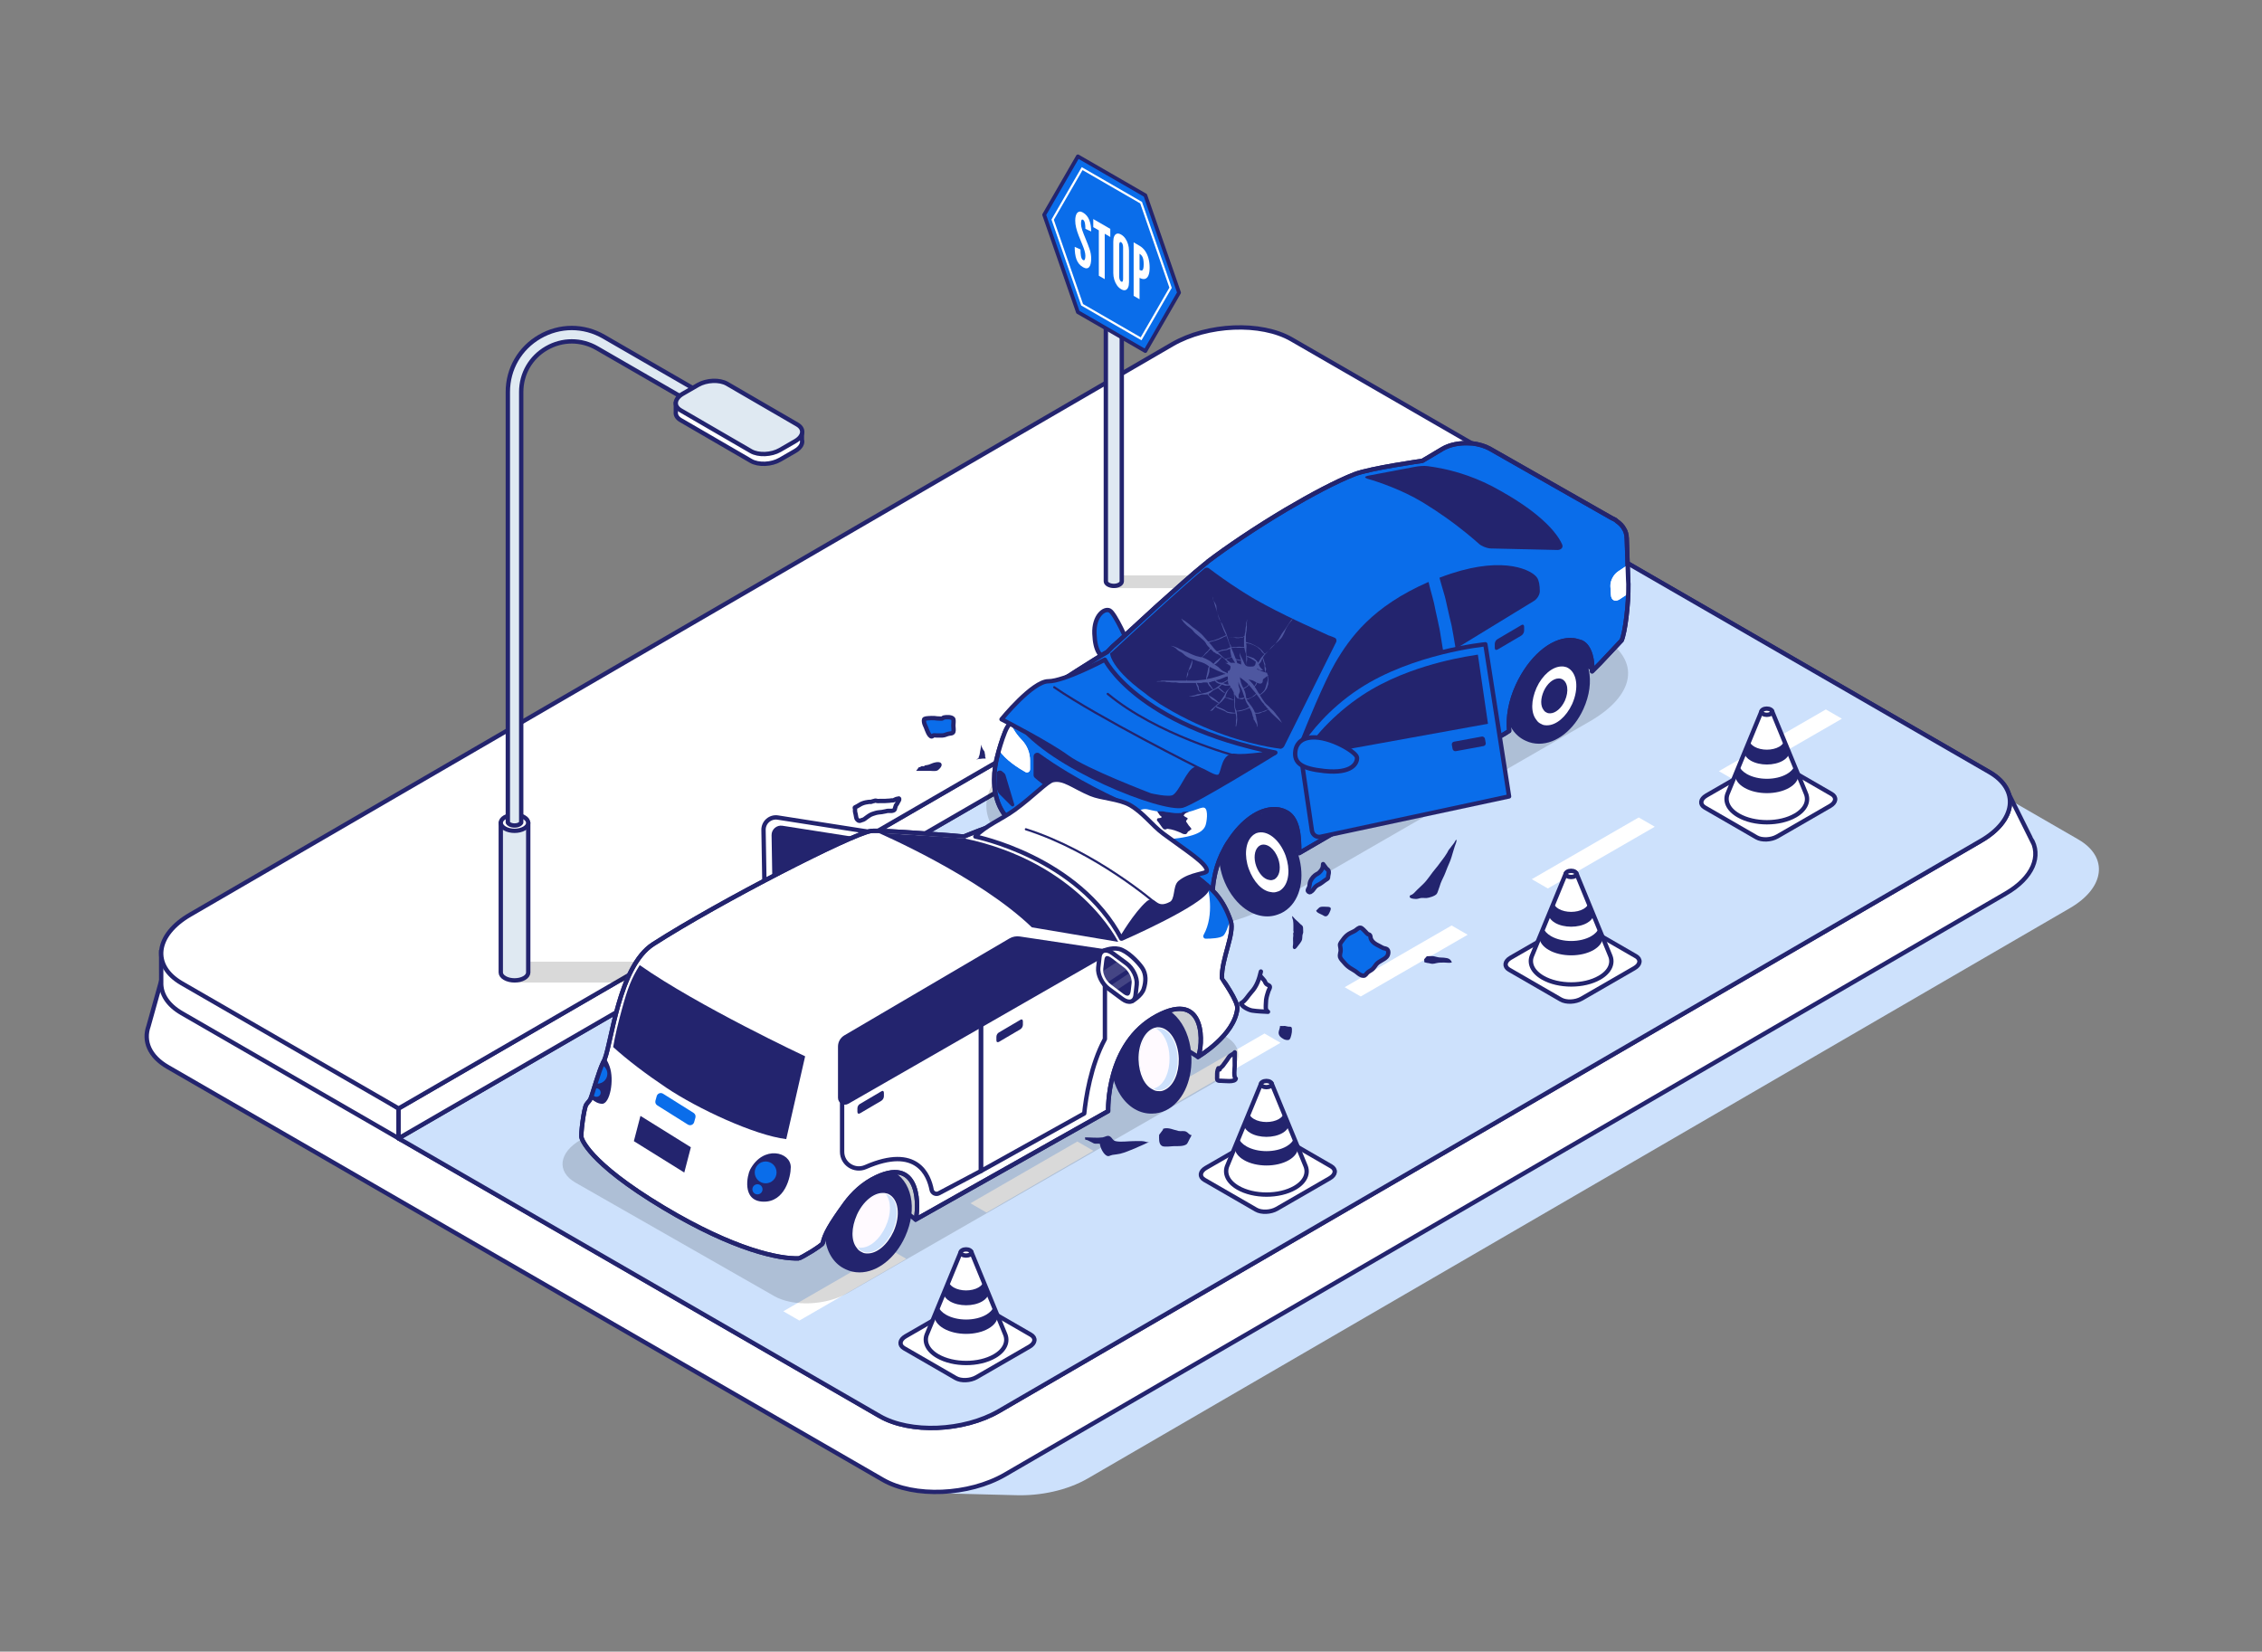 <svg xmlns="http://www.w3.org/2000/svg" id="Layer_1" width="3125" height="2282" viewBox="0 0 3125 2282"><rect x="0" y="0" width="3125" height="2282" fill="#808080" stroke="none"/><defs><style>.cls-1,.cls-2,.cls-3,.cls-4,.cls-5,.cls-6,.cls-7,.cls-8{stroke-width:0px;}.cls-1,.cls-9{fill:#cde1fc;}.cls-2,.cls-10,.cls-11{fill:#0a6dea;}.cls-3{fill:#23246e;}.cls-9,.cls-12,.cls-10,.cls-13,.cls-14,.cls-15,.cls-16,.cls-17,.cls-11{stroke:#23246e;}.cls-9,.cls-12,.cls-10,.cls-13,.cls-14,.cls-15,.cls-17,.cls-11{stroke-linecap:round;stroke-linejoin:round;}.cls-9,.cls-12,.cls-10,.cls-13,.cls-15,.cls-16,.cls-17{stroke-width:6px;}.cls-12{fill:#cbcfd3;}.cls-4,.cls-5,.cls-16,.cls-17{fill:#fff;}.cls-4,.cls-7{opacity:.15;}.cls-13,.cls-18,.cls-14{fill:none;}.cls-18{stroke:#fff;}.cls-18,.cls-14{stroke-width:3px;}.cls-18,.cls-16{stroke-miterlimit:10;}.cls-15{fill:#dfe9f2;}.cls-6{fill:#fffaff;}.cls-11{stroke-width:5.2px;}.cls-8{fill:#4e57a0;}</style></defs><path class="cls-1" d="m2871.23,1159.82l-964.1-556.63c-42.19-24.36-115.88-21.3-164.6,6.82L385.85,1397.92c-48.72,28.13-54.01,70.67-11.82,95.03l895.79,517.19,18.07,52.75,115.58,2.97c34.13,1.07,70.92-6.74,99.26-23.1l1356.67-787.9c48.72-28.13,54.01-70.67,11.82-95.03Z"></path><path class="cls-16" d="m2805.44,1157.91l-30.96-62.28-41.19,13.13-938.24-541.7c-43.23-24.96-118.73-21.83-168.64,6.99L268.92,1362.42l-45.48-9.89-18.27,65.26c-7.3,20.73,1.3,41.79,26.66,56.43l987.78,570.29c43.23,24.96,118.73,21.83,168.64-6.99l1382.46-802.81c38.03-21.96,50.2-52.48,34.73-76.81Z"></path><path class="cls-16" d="m550.67,1531.5v41.29l-299.5-172.9c-19.76-11.41-29.11-26.82-28.45-42.85v-.17l-.07-38.86,13.27,8.62,314.73,204.88Z"></path><path class="cls-16" d="m2736.56,1161.78l-1356.66,787.92c-48.72,28.11-122.4,31.17-164.61,6.84l-234.9-135.66-429.72-248.1v-41.28l-314.73-204.87c6.63-7.8,15.63-15.18,27.09-21.75l1356.63-787.95c48.72-28.11,122.4-31.17,164.61-6.81l301.11,173.82,1.38.81,428.34,247.32,233.28,134.7c42.18,24.33,36.9,66.9-11.82,95.01Z"></path><path class="cls-9" d="m2736.56,1161.78l-1356.66,787.92c-48.72,28.11-122.4,31.17-164.61,6.84l-234.9-135.66-429.72-248.1,1534.71-888.81,1.38.78,428.34,247.32,233.28,134.7c42.18,24.33,36.9,66.9-11.82,95.01Z"></path><polygon class="cls-5" points="1252.07 1739.27 1104.35 1824.55 1082.16 1811.74 1229.88 1726.45 1252.07 1739.27"></polygon><polygon class="cls-5" points="1510.58 1590.02 1362.86 1675.3 1340.67 1662.49 1488.39 1577.2 1510.58 1590.02"></polygon><polygon class="cls-5" points="1769.09 1440.77 1621.37 1526.05 1599.17 1513.24 1746.9 1427.95 1769.09 1440.77"></polygon><polygon class="cls-5" points="2027.6 1291.52 1879.88 1376.8 1857.68 1363.99 2005.4 1278.7 2027.6 1291.52"></polygon><polygon class="cls-5" points="2286.11 1142.27 2138.38 1227.56 2116.19 1214.74 2263.91 1129.45 2286.11 1142.27"></polygon><polygon class="cls-5" points="2544.61 993.02 2396.89 1078.31 2374.7 1065.49 2522.42 980.2 2544.61 993.02"></polygon><polygon class="cls-17" points="550.67 1531.5 550.67 1572.79 2085.39 683.97 2085.38 642.67 550.67 1531.5"></polygon><path class="cls-17" d="m2085.38,642.67l-1534.7,888.84-299.5-172.9c-42.19-24.35-36.9-66.91,11.84-95.02L1619.67,475.65c48.71-28.11,122.4-31.17,164.62-6.82l301.09,173.83Z"></path><rect class="cls-7" x="711.82" y="1328.72" width="261.78" height="28.76"></rect><path class="cls-15" d="m729.76,1343.78v-206.84s-17.87-.02-17.87-.02c-.75-.03-1.49-.03-2.24,0l-17.81-.02v206.68h0c.02,2.81,1.88,5.62,5.6,7.76,7.43,4.29,19.43,4.29,26.81,0,3.6-2.09,5.43-4.82,5.5-7.56h0Z"></path><path class="cls-17" d="m724.16,1129.14c-7.43-4.29-19.43-4.29-26.81,0-7.38,4.29-7.34,11.24.09,15.53,7.43,4.29,19.43,4.29,26.81,0,7.38-4.29,7.34-11.24-.09-15.53h0Z"></path><path class="cls-15" d="m1004.51,574.23c-2.54,4.41-8.2,5.91-12.62,3.37l-167.06-96.46c-21.86-12.62-47.97-12.62-69.85,0-21.86,12.62-34.91,35.24-34.91,60.47v594.97c-.44.85-1.22,1.69-2.4,2.36-3.74,2.17-9.84,2.17-13.63,0-1.18-.69-1.99-1.5-2.45-2.38v-594.95c0-31.91,16.52-60.51,44.15-76.48,27.66-15.97,60.67-15.94,88.33,0l167.06,96.46c4.41,2.56,5.94,8.2,3.37,12.64Z"></path><path class="cls-17" d="m1107.82,607.28v-9.79l-18.26-4.31-85.23-49.48c-10.25-5.92-28.16-5.18-40,1.66l-20.94,12.09c-.51.29-.97.6-1.44.9l-8.27-1.95v12.86c-.56,4.21,1.67,8.3,6.83,11.28l97.03,56.33c10.25,5.92,28.16,5.18,40-1.66l20.94-12.09c7.82-4.52,11.01-10.56,9.33-15.85Z"></path><path class="cls-15" d="m1037.55,623.37l-97.03-56.33c-10.25-5.92-8.97-16.26,2.87-23.09l20.94-12.09c11.84-6.84,29.75-7.58,40-1.66l97.03,56.33c10.25,5.92,8.97,16.26-2.87,23.09l-20.94,12.09c-11.84,6.84-29.75,7.58-40,1.66Z"></path><rect class="cls-7" x="1539.73" y="795.04" width="115.25" height="17.55"></rect><path class="cls-15" d="m1549.75,803.27V263.04s-10.37-.01-10.37-.01c-.43-.02-.87-.02-1.3,0h-10.33s0,540.12,0,540.12h0c0,1.63,1.09,3.26,3.25,4.5,4.31,2.49,11.27,2.49,15.55,0,2.09-1.21,3.15-2.8,3.19-4.39h0Z"></path><path class="cls-17" d="m1546.5,258.51c-4.31-2.49-11.27-2.49-15.55,0-4.28,2.49-4.26,6.52.05,9.01,4.31,2.49,11.27,2.49,15.55,0,4.28-2.49,4.26-6.52-.05-9.01h0Z"></path><polygon class="cls-11" points="1582.31 269.84 1489.13 216.05 1442.54 296.74 1489.13 431.23 1582.31 485.03 1628.89 404.33 1582.31 269.84"></polygon><polygon class="cls-18" points="1576.45 279.99 1494.99 232.96 1454.26 303.51 1494.99 421.08 1576.45 468.11 1617.17 397.57 1576.45 279.99"></polygon><path class="cls-5" d="m1496.19,369.16c-2.24-1.29-4.1-2.86-5.58-4.7-1.48-1.84-2.65-3.95-3.51-6.32-.85-2.37-1.46-4.98-1.83-7.84-.37-2.86-.55-5.94-.55-9.26l7.99,3.61c0,1.61.04,3.18.13,4.72.09,1.54.25,2.98.49,4.3.24,1.33.59,2.48,1.06,3.45.46.97,1.06,1.67,1.79,2.09,1.21.7,2.06.44,2.56-.76.5-1.2.75-2.86.75-4.97s-.42-4.54-1.24-7.3c-.83-2.76-1.82-5.49-2.98-8.2-1.96-4.62-3.68-8.84-5.15-12.67-1.47-3.83-2.61-7.42-3.43-10.78-.82-3.35-1.23-6.6-1.23-9.75,0-2.48.24-4.63.72-6.45s1.17-3.24,2.09-4.27c.92-1.03,2.03-1.6,3.34-1.72,1.31-.12,2.8.31,4.49,1.28,2.08,1.2,3.85,2.69,5.3,4.46s2.61,3.79,3.51,6.04c.89,2.26,1.54,4.7,1.96,7.34.41,2.64.62,5.41.62,8.33l-7.99-3.61c0-1.24-.04-2.51-.13-3.82-.09-1.31-.25-2.55-.47-3.71-.23-1.17-.55-2.2-.98-3.08-.43-.88-.98-1.52-1.66-1.91-1.05-.61-1.78-.44-2.19.52-.4.96-.6,2.53-.6,4.7,0,2.81.57,5.85,1.7,9.12s2.65,7.19,4.56,11.78c2.29,5.44,4.15,10.3,5.6,14.59s2.17,8.52,2.17,12.71c0,2.65-.21,4.98-.64,6.99-.43,2.01-1.1,3.6-2.02,4.74-.92,1.15-2.09,1.78-3.51,1.9-1.42.12-3.14-.4-5.15-1.56Z"></path><path class="cls-5" d="m1518.06,380.98v-62.72l-7.69-4.44v-11.16l23.52,13.58v11.16l-7.69-4.44v62.72l-8.14-4.7Z"></path><path class="cls-5" d="m1548.89,399.59c-2.26-1.31-4.2-3.13-5.82-5.47s-2.87-4.97-3.73-7.88c-.87-2.91-1.3-5.88-1.3-8.89v-43.52c0-3.05.43-5.52,1.3-7.42.87-1.89,2.11-3.08,3.73-3.55s3.56-.05,5.82,1.25c2.26,1.31,4.2,3.13,5.82,5.47,1.62,2.34,2.87,4.97,3.73,7.88.87,2.91,1.3,5.88,1.3,8.89v43.52c0,3.01-.43,5.48-1.3,7.39-.87,1.91-2.11,3.1-3.73,3.58s-3.56.05-5.82-1.25Zm0-10.55c1,.58,1.71.43,2.11-.46s.6-2.02.6-3.4v-43.52c0-1.37-.21-2.75-.64-4.11-.43-1.37-1.12-2.33-2.07-2.88-.93-.54-1.62-.37-2.05.5-.44.87-.66,1.99-.66,3.36v43.52c0,1.37.21,2.75.64,4.11.43,1.37,1.12,2.33,2.07,2.88Z"></path><path class="cls-5" d="m1566.15,408.75v-73.88l8.14,4.7c3.09,1.78,5.67,4.18,7.75,7.19,2.07,3.01,3.62,6.47,4.66,10.38,1.03,3.91,1.55,8.11,1.55,12.6s-.54,8.05-1.62,10.67c-1.08,2.63-2.66,4.25-4.73,4.88s-4.6.16-7.6-1.4v29.55l-8.14-4.7Zm8.14-35.91c1.43.83,2.56,1.1,3.39.83.83-.28,1.43-1.13,1.79-2.56s.55-3.44.55-6.02-.18-4.85-.55-6.7c-.36-1.85-.97-3.41-1.81-4.66s-1.97-2.29-3.37-3.1v22.21Z"></path><path class="cls-10" d="m1558.35,888.22s-17.69-40.72-25.22-44.65c-7.53-3.93-22.14,7.38-21.16,31.95.98,24.57,8.05,33.07,21.15,37.33,13.1,4.26,26.86-10.55,25.23-24.64Z"></path><path class="cls-7" d="m1408.13,1176.65l141.84,81.88c60.61,34.99,145.4,26.97,206.01-8.02l440.53-253.9c60.61-34.99,74.1-83.7,13.49-118.69l-141.92-81.93c-60.61-34.99-158.87-34.99-219.48.01l-440.49,253.93c-60.61,35-60.6,91.73,0,126.72Z"></path><polygon class="cls-3" points="1794.89 1178.69 1744.95 1136.68 1742.17 1113.74 1783.99 1104.49 1797.96 1131.66 1794.89 1178.69"></polygon><path class="cls-3" d="m1717.13,1253.34c15.12,12.19,32.92,15.9,48.27,10.19,5.91-1.94,11.41-5.39,15.98-9.81,17.41-16.8,21.35-47.38,10.78-77.09-13.96-39.3-46.37-61.07-75.71-50.96-6.12,2.42-11.41,5.66-16.07,10.16-17.25,16.65-21.32,46.84-10.75,77.08,5.98,16.74,16.01,31.17,27.5,40.43Z"></path><path class="cls-5" d="m1771.63,1227.79c9.07-8.76,11.04-26.74,4.55-45.37-8.24-22.57-25.6-36.38-40.2-31.39-.74.2-1.58.73-2.42,1.26-1.5.66-2.61,1.72-3.86,2.93-9.02,8.7-11.03,26.99-4.49,45.31,6.65,17.97,18.35,30.52,30.66,32.02,3.32.83,6.26.41,9-.65,2.73-.49,4.88-2.3,6.75-4.1Z"></path><path class="cls-3" d="m1763.07,1213.02c5.38-5.19,6.55-15.85,2.69-26.89-4.88-13.38-15.17-21.56-23.82-18.6-.44.12-.94.43-1.43.75-.89.39-1.55,1.02-2.29,1.74-5.34,5.16-6.54,16-2.66,26.85,3.94,10.65,10.87,18.09,18.17,18.97,1.97.49,3.71.24,5.34-.39,1.62-.29,2.89-1.36,4-2.43Z"></path><polygon class="cls-3" points="2199.76 927.17 2153.4 900.57 2143 883.04 2178.75 876.09 2199.76 883.04 2205.74 912.91 2200.06 927.57 2199.76 927.17"></polygon><path class="cls-3" d="m2080.25,982.69c2.41,19.27,12.64,34.3,27.66,40.85,5.6,2.71,11.95,4.04,18.31,4.04,24.2,0,48.27-19.26,61.3-47.97,17.25-37.97,9.05-76.14-19.08-89.25-6.08-2.51-12.14-3.85-18.62-3.85-23.97,0-47.87,18.89-61.27,47.99-7.33,16.2-10.13,33.55-8.3,48.19Z"></path><path class="cls-5" d="m2137.21,1002.15c12.61,0,26.52-11.57,34.78-29.49,9.75-21.96,6.85-43.95-7.12-50.5-.67-.37-1.65-.57-2.61-.77-1.54-.57-3.07-.57-4.81-.57-12.53,0-26.68,11.76-34.7,29.48-7.7,17.55-8,34.7-.18,44.33,1.81,2.9,4.22,4.64,6.93,5.78,2.31,1.54,5.11,1.74,7.71,1.74Z"></path><path class="cls-3" d="m2141.31,985.59c7.48,0,15.72-6.86,20.61-17.48,5.78-13.02,4.06-26.05-4.22-29.93-.4-.22-.98-.34-1.55-.46-.91-.34-1.82-.34-2.85-.34-7.43,0-15.81,6.97-20.56,17.47-4.56,10.4-4.74,20.57-.1,26.27,1.07,1.72,2.5,2.75,4.11,3.43,1.37.91,3.03,1.03,4.57,1.03Z"></path><path class="cls-10" d="m2240.37,884.76l-29.91,31.8-11,11c1.46-12.54-2.28-34.51-14.74-40.11-1.74-.56-3.84-1.33-5.7-1.71-3.07-.97-6.42-1.36-9.7-1.36-26.32,0-55.23,25.43-72.5,62.83-10.18,21.98-13.76,44.13-11.85,62.65l-5.37,3.45-284.74,165.37c.38-24.87-1.92-49.53-19.16-57.25-2.02-.95-3.58-1.71-5.6-2.1-2.97-.97-6.55-1.33-9.72-1.33-21.39,0-44.44,16.94-61.48,42.95-4.35,5.78-7.73,12.54-11.2,19.65-5.09,11-8.54,22.56-10.39,33.56-1.25,6.55-1.84,13.28-1.94,19.44-8.75.97-35.3,12.36-44.67,12.36h-10.18c-24.79-1.38-49.25-7.34-68.33-18.14,0,0-43.77-25.63-101.87-58.02-7.91-5.19-16.19-9.62-24.76-14.63-6.96-3.66-13.1-8.29-18.6-12.54v-.38c-23.1-13.07-33.49-37.27-33.49-65.06,0-12,1.94-24.66,5.63-37.38.13-.41.49-1.74,1.02-3.63,2.17-7.52,7.24-24.28,11.56-31.52.95-1.56,1.94-3.12,3.04-4.66.46-.67.92-1.3,1.41-1.97,12.18-16.4,31.88-31.47,43.98-40.04,18.57-13.18,78.74-51.47,88.57-56.67.87-.79,1.28-.79,1.28-.79,0,0,2.3-2.48,7.09-7.32,11.79-10.21,36.25-33.13,61.81-56.46,24.28-21.59,49.48-44.51,65.7-57.43,1.74-1.15,3.1-2.51,4.14-3.48,25.45-19.44,66.52-47.2,108.01-71.86,34.61-20.44,69.41-38.94,94.55-48.76,22.26-8.49,93.76-18.52,93.76-18.52l27.86-16.58c9.82-5.76,23.41-8.47,36.61-7.7,1.61,0,3.27.2,4.81.2,8.78,1.15,16.88,3.45,23.61,7.11l168.72,95.99,4.63,2.3c.9.59,1.46.97,2.35,1.94,4.5,3.07,8.37,6.93,10.59,11.56.15.23.28.43.41.66,1.43,2.56,2.05,5.55,2.56,8.19.08.38.08,1.74.08,2.71h.13l1.94,57.23.33,6.55c.43,29.11-4.68,67.67-9.29,77.87Z"></path><path class="cls-5" d="m1423.03,1050.82v12.15c0,3.25-3.48,5.32-6.34,3.74-9.7-5.47-28.04-16.99-36.56-30.52,2.17-7.52,7.24-24.28,11.56-31.52,1.33-2.23,2.81-4.43,4.45-6.63,1.41,4.86,5.19,13.66,15.45,24.3,7.37,7.62,11.44,17.86,11.44,28.47Z"></path><path class="cls-5" d="m2249.67,820.01l-12.53,8.29c-6.06,3.67-11.37.96-11.64-6.73l-.7-11.57c-.37-7.52,4.44-16.37,10.62-20.45l13.29-8.86.96,26.21v13.11Z"></path><path class="cls-5" d="m1423.03,1050.82v12.15c0,3.25-3.48,5.32-6.34,3.74-9.7-5.47-28.04-16.99-36.56-30.52,2.17-7.52,7.24-24.28,11.56-31.52,1.33-2.23,2.81-4.43,4.45-6.63,1.41,4.86,5.19,13.66,15.45,24.3,7.37,7.62,11.44,17.86,11.44,28.47Z"></path><path class="cls-5" d="m2249.67,820.01l-12.53,8.29c-6.06,3.67-11.37.96-11.64-6.73l-.7-11.57c-.37-7.52,4.44-16.37,10.62-20.45l13.29-8.86.96,26.21v13.11Z"></path><path class="cls-13" d="m2240.37,884.76l-29.91,31.8-11,11c1.46-12.54-2.28-34.51-14.74-40.11-1.74-.56-3.84-1.33-5.7-1.71-3.07-.97-6.42-1.36-9.7-1.36-26.32,0-55.23,25.43-72.5,62.83-10.18,21.98-13.76,44.13-11.85,62.65l-5.37,3.45-284.74,165.37c.38-24.87-1.92-49.53-19.16-57.25-2.02-.95-3.58-1.71-5.6-2.1-2.97-.97-6.55-1.33-9.72-1.33-21.39,0-44.44,16.94-61.48,42.95-4.35,5.78-7.73,12.54-11.2,19.65-5.09,11-8.54,22.56-10.39,33.56-1.25,6.55-1.84,13.28-1.94,19.44-8.75.97-35.3,12.36-44.67,12.36h-10.18c-24.79-1.38-49.25-7.34-68.33-18.14,0,0-43.77-25.63-101.87-58.02-7.91-5.19-16.19-9.62-24.76-14.63-6.96-3.66-13.1-8.29-18.6-12.54v-.38c-23.1-13.07-33.49-37.27-33.49-65.06,0-12,1.94-24.66,5.63-37.38.13-.41.49-1.74,1.02-3.63,2.17-7.52,7.24-24.28,11.56-31.52.95-1.56,1.94-3.12,3.04-4.66.46-.67.92-1.3,1.41-1.97,12.18-16.4,31.88-31.47,43.98-40.04,18.57-13.18,78.74-51.47,88.57-56.67.87-.79,1.28-.79,1.28-.79,0,0,2.3-2.48,7.09-7.32,11.79-10.21,36.25-33.13,61.81-56.46,24.28-21.59,49.48-44.51,65.7-57.43,1.74-1.15,3.1-2.51,4.14-3.48,25.45-19.44,66.52-47.2,108.01-71.86,34.61-20.44,69.41-38.94,94.55-48.76,22.26-8.49,93.76-18.52,93.76-18.52l27.86-16.58c9.82-5.76,23.41-8.47,36.61-7.7,1.61,0,3.27.2,4.81.2,8.78,1.15,16.88,3.45,23.61,7.11l168.72,95.99,4.63,2.3c.9.59,1.46.97,2.35,1.94,4.5,3.07,8.37,6.93,10.59,11.56.15.23.28.43.41.66,1.43,2.56,2.05,5.55,2.56,8.19.08.38.08,1.74.08,2.71h.13l1.94,57.23.33,6.55c.43,29.11-4.68,67.67-9.29,77.87Z"></path><path class="cls-5" d="m1570.84,1122.45l-15.38,15.38c-3.36,3.36-2.22,9.08,2.19,10.85,12.74,5.1,37.38,12.93,63.56,10.19,37.89-3.97,41.97-13.52,43.9-17.61,1.93-4.09,4.68-22.72-1.12-25.17-5.81-2.44-20.01,10.24-46.9,7.49-14.41-1.47-24.74-3.61-31.23-5.27-5.38-1.38-11.09.22-15.02,4.15Z"></path><path class="cls-3" d="m1427.9,1045.16v25.66c0,1.47.63,2.85,1.72,3.83,7.81,6.96,42.62,35.74,113.15,63.35,1.78.7,3.82.34,5.26-.91l18.17-15.9c2.84-2.48,2.11-7.07-1.35-8.55-20.27-8.67-77.9-34.77-128.87-71.63-3.37-2.44-8.08,0-8.08,4.16Z"></path><path class="cls-3" d="m1433.56,1119.63c11.1,7.7,44.06,31.98,83.45,47.13.98.38,1.64,1.32,1.64,2.38v17.41c0,1.76-1.72,3-3.38,2.42-12.69-4.4-58.14-23.69-84.83-46.6-.57-.49-.89-1.21-.89-1.96v-18.67c0-2.07,2.3-3.29,4-2.11Z"></path><path class="cls-3" d="m1584.78,1187.93l-28.89,17.46c-3.43,2.08-3.4,7.06.07,9.08,6.69,3.89,18.37,8.86,35.75,10.15,5.42.4,10.04-3.94,10.04-9.37v-21.97c0-2-1.39-3.73-3.34-4.17l-8.75-1.97c-1.67-.37-3.41-.09-4.88.79Z"></path><path class="cls-3" d="m1383.91,1065.4l3.2,2.6c.97.79,1.68,1.85,2.03,3.05l11.99,40.09c.69,2.31-2.07,4.07-3.88,2.48l-15.41-15.37c-4.4-3.89-5.33-9.71-5.3-15.58.02-4.5.62-15.13.62-15.13.49-2.55,4.73-3.78,6.75-2.14Z"></path><path class="cls-3" d="m2011.28,1001.29l-202.22,120.12-5.9-79.9c-5.73-14.33-7.56-15.86-5.73-20.88,4.24-10.4,11.96-29.67,20.62-49.52,8.87-20.25,18.32-41.05,26.41-54.94,20.43-35.08,51.37-78.23,129.13-112.16q0,.38.1.57c.68,2.31,1.44,5.58,2.21,9.05,1.44,5.59,3.58,12.53,5.22,19.66,1.54,7.71,3.17,15.43,5.01,23.32.67,3.86,1.64,7.53,2.5,11.77.58,3.66,1.44,7.7,1.92,11.37,1.17,7.69,2.33,14.44,3.38,20.8.3,2.13,17.36,100.73,17.36,100.73Z"></path><path class="cls-3" d="m2127.29,816.56c.2,4.81-3.74,11.15-7.98,13.66l-10.13,6.19-17.19,10.49-30.55,18.68-50.37,30.78c-1.05-5.78-2.12-12.15-3.38-19.67-.84-3.86-1.33-7.91-2.1-11.56-.41-1.87-.87-3.81-1.33-5.78-.49-2.12-1.02-4.27-1.56-6.37-1.18-5.47-2.48-10.95-3.68-16.19-.56-2.51-1.13-4.96-1.61-7.32-.41-1.87-.87-3.68-1.33-5.4-1.48-5.53-3.12-10.34-4.37-15.02-1.15-4.45-2.41-8.29-3.07-10.8,5.5-2.15,10.85-4.07,15.99-5.73,75.09-24.74,112.72-4.02,118.93,5.73,1.33,2,2.23,4.68,2.81,7.57.69,3.58.92,7.44.92,10.74Z"></path><path class="cls-3" d="m1846.02,886.93l-18.05,36.18-54.04,108.35c-1.16,1.92-4.08,3.83-6.25,2.85-14.17-1.74-60.34-9.3-115.97-35.02-13.69-6.33-27.96-13.74-42.46-22.49-2.19-1.29-4.39-2.65-6.58-4.01-.5-.35-1.01-.71-1.51-1.03-7.14-4.89-13.79-9.2-19.39-13.99-.56-.4-1.08-.78-1.61-1.18-1.69-1.24-3.33-2.45-4.89-3.66-.83-.63-1.64-1.26-2.42-1.87-23.17-18.13-33.23-32.12-37.29-41.35-.4-.93-.76-1.82-1.06-2.65-.78-2.27-.86-4.19-.78-4.56.4,0,2.19-1.51,3.91-3.05,3.91-3.63,11.09-10.31,20.27-18.81,29.1-26.93,78.19-71.99,105.86-94.96,1.92-1.89,5.14-1.89,7.04,0,11.02,8.35,25.14,18.48,40.75,28.57,5.95,3.86,12.13,7.69,18.43,11.45,1.66.98,3.33,1.94,5.02,2.92,18.26,10.39,37.8,20.12,55.35,28.47,1.08.5,2.12.98,3.18,1.49,2.17,1.03,4.31,2.04,6.43,3.03,10.31,4.79,19.62,9.03,27.21,12.48,2.95,1.39,5.65,2.62,8.04,3.73.63.2,1.21.38,1.76.58,2.77.93,4.79,1.84,6.71,2.65,2.37.76,3.3,3.43,2.37,5.9Z"></path><path class="cls-8" d="m1676.53,829.5c-.07-.25-.14-.49-.2-.73-.23-.91-.51-1.74-.79-2.62-.13-.41-.68-1.89-.61-2.26-.18,1.6.81,3.75,1.4,5.22.06.14.14.25.2.39Z"></path><path class="cls-8" d="m1683.88,854.27c.56,1.53,1.54,3.41,2.48,4.74-1.56-4.05-3.21-8.07-4.48-12.2.2.64.41,1.28.54,1.9.39,1.78.84,3.85,1.46,5.56Z"></path><path class="cls-8" d="m1681.74,846.4c.04.13.09.26.14.4-.32-1.02-.63-2.04-.77-3.04-.25-1.8-.63-3.36-.6-5.25.02-1.59-.66-2.88-1.39-4.33-.81-1.63-1.84-3.04-2.58-4.69.49,1.79,1.06,3.55,1.48,5.31.95,3.96,2.56,7.72,3.72,11.6Z"></path><path class="cls-8" d="m1762.51,986.25c-1.04-1.37-2.05-2.57-3.16-3.87-1.17-1.37-2.8-2.34-3.97-3.71-1.27-1.47-2.41-2.64-3.84-3.87-1.33-1.11-3.16-2.73-4.17-4.14-2.05-2.77-4-5.67-5.86-8.63-.41-.67-.61-1.49-.9-2.2.38.03.84,0,1.05-.07.38-.13.81-.58,1.15-.81.39-.26.76-.47,1.09-.8.35-.35.69-.64,1.1-.92.76-.52,1.36-1.21,2.03-1.89.69-.69,1.23-1.44,1.77-2.25.26-.39.55-.76.8-1.15.16-.24.33-.39.45-.64.11-.25.23-.48.34-.72.42-.94.53-2.05.94-2.97.26-.58.58-1.31.64-1.93.02-.23.12-.41.17-.64.07-.37,0-.86,0-1.24,0-.66,0-1.32,0-1.97,0-.25-.05-.55,0-.8.06-.32.17-.53.17-.88,0-.29,0-.59,0-.88,0-.34-.06-.56-.14-.88-.14-.58-.13-1.18-.26-1.76-.12-.58.01-1.2-.26-1.75-.12-.24-.35-.46-.43-.74,0-.03-.02-.06-.02-.09.31-.09.6-.2.99-.24-.59-1.27-1.66-2.61-1.73-4.26-.97-.12-1.88-.32-2.76-.56.11-.22.21-.46.27-.62.14-.4.26-.72.36-1.12.07-.32.23-.62.32-.93.04-.12.16-.29.21-.43.07-.23.05-.42.09-.64.04-.21.14-.34.15-.56.01-.21,0-.43,0-.64,0-.45-.19-.78-.3-1.2-.09-.36-.21-.54-.42-.88-.17-.27-.49-.65-.57-.95-.09-.33.01-.84.09-1.13.09-.35.08-.73.08-1.12s0-.75,0-1.12c0-.45-.22-.56-.36-.96-.11-.31-.26-.56-.4-.85-.17-.33-.22-.65-.34-1-.06-.19-.13-.37-.18-.57-.03-.09-.13-.33-.14-.41-.08-.44-.2-.83-.32-1.27-.11-.42-.18-.87-.35-1.28-.17-.41-.43-.77-.59-1.2-.16-.45-.2-.81-.2-1.28,0-.22.07-.74-.15-.88,1.97-3.08,4.8-5.81,7.28-8.45-1.66,1.27-3.26,2.62-4.79,4.02.04-.1,0-.14-.09-.26-.1-.12-.13-.29-.24-.38-.11-.1-.29-.16-.41-.26-.25-.2-.51-.33-.72-.58-.24-.29-.42-.65-.68-.94-.48-.53-.87-1.11-1.28-1.69-.5-.7-1.14-1.25-1.71-1.9-.24-.27-.53-.46-.82-.66-.35-.23-.65-.57-.97-.84-.43-.38-.92-.68-1.37-1.03-.23-.18-.5-.31-.73-.49-.21-.16-.39-.3-.62-.42-.59-.31-1.13-.73-1.71-1.07-.6-.35-1.25-.6-1.86-.94-.26-.14-.5-.33-.76-.47-.28-.15-.58-.26-.87-.39-.52-.24-1-.53-1.53-.76-.4-.17-.79-.35-1.19-.53-.69-.31-1.35-.66-2.05-.95-.26-.1-.52-.18-.78-.28-.19-.07-.39-.09-.59-.15-.43-.13-.89-.13-1.33-.25-.26-.07-.5-.1-.76-.18-.22-.07-.45-.14-.68-.2-.47-.13-.94-.34-1.41-.49-.19-.06-.36-.15-.56-.15-.08,0-.17,0-.25,0,0-.01,0-.02,0-.03,0-.58-.07-.95-.2-1.48-.24-1.01-.02-2.38-.02-3.42v-4.17c0-.69-.09-1.44.02-2.13.06-.42.21-.85.31-1.26.09-.39.05-.71.09-1.1.06-.75.39-1.49.45-2.24.04-.52.12-.98.19-1.5.06-.47-.05-.94,0-1.4.08-.6.22-1.08.22-1.7,0-.57,0-1.14,0-1.71v-3.31c0-.66,0-1.32,0-1.99,0-.57.2-1.01.22-1.54.04-.97.59-1.86.65-2.88-.1.54-.44.99-.63,1.49-.18.49-.29,1-.48,1.48-.12.32-.21.65-.29.98-.1.41-.28.94-.33,1.39-.11.93,0,1.95,0,2.89,0,.95-.36,1.88-.59,2.77-.15.56-.25,1.25-.26,1.83-.01.57-.07.95-.19,1.49-.12.51-.02,1.17-.02,1.69,0,.62-.13,1.15-.21,1.74-.07.54-.38,1.05-.45,1.6-.07.6-.1,1.13-.25,1.71-.19.77-.29,1.57-.43,2.35-.06.02-.11.04-.16.06-.36.08-.58.29-.88.5-.11.08-.23.14-.34.2-.16.08-.29.2-.45.28-.35.18-.67.28-1.06.4-.34.1-.69.18-1.04.22-.08.01-.16-.02-.24,0-.08,0-.12.05-.18.06-.15.03-.31.02-.46.02-.35,0-.7-.02-1.04,0-.33.02-.63.19-.96.25-.32.06-.71,0-1.04,0h-1.04c-.4,0-.8.02-1.2,0-.22-.01-.42-.08-.64-.08-.26,0-.55.03-.8-.02-.36-.07-.68-.04-1.04-.06-.37-.02-.74-.1-1.1-.14-.67-.08-1.34-.16-2.01-.18-.37-.01-.72-.09-1.09-.08-.3,0-.58-.08-.88-.08-.52,0-1.04,0-1.57,0h-2.63c-.24,0-.48,0-.72,0-.07,0-.19.02-.26,0-.07-.02-.08-.07-.15-.09-.14-.03-.34,0-.49,0-.03,0-.05-.01-.08-.01-.31-.85-.6-1.71-.8-2.54-.42-1.86-1.04-3.19-1.86-4.95-1.46-3.16-3.09-6.54-4.3-9.9-.52-1.43-1.4-2.28-2.25-3.45-.03-.03-.07-.1-.1-.13.91,2.31,1.76,4.62,2.47,7,1.01,3.22,2.38,6.67,4.04,9.57.34.58.64,1.21.92,1.86-.4.18-.78.39-1.18.6-.5.26-1.04.49-1.55.75-.46.23-.93.47-1.42.64-.39.14-.73.37-1.13.51-.38.13-.74.23-1.11.4-.41.19-.82.38-1.24.56-.36.16-.64.37-.97.56-.32.18-.63.37-.95.56-.29.18-.68.24-1.01.35-.73.23-1.52.42-2.24.72-1.09.45-2.11.95-3.27,1.25-.41.11-.78.26-1.2.35-.4.08-.78.21-1.18.3-.72.16-1.42.39-2.13.53-.58.12-1.17.27-1.75.35-.22.03-.42.07-.64.11-.19.03-.42.09-.61.11-.21.02-.36.03-.56.08-.18.04-.33.07-.51.13,0,0,0,0-.01,0-1.21-1.33-2.41-2.66-3.61-3.98-2.57-2.9-4.82-5.76-7.85-8.2-2.54-2.02-4.82-4.23-7.46-5.89-3.35-2.05-6.25-5.31-9.54-7.59-1.47-1.01-2.86-2.28-4.52-3.26-1.34-.81-2.83-1.37-3.74-2.73-.65,1.11.55,1.79,1.14,2.47.55.59.72,1.3,1.2,1.92.78,1.04,1.95,2.08,2.87,3.09,2.18,2.38,4.98,4.43,7.68,6.38,1.27.94,2.15,2.05,3.19,3.26.94,1.11,1.79,2.28,2.93,3.22,2.21,1.82,4.4,3.52,6.51,5.44,2.54,2.28,5.08,4,7.13,6.8.91,1.24,1.5,2.77,2.44,4.01.91,1.3,2.34,2.44,3.45,3.68.23.25.46.5.69.75-.2.21-.41.43-.61.59-.32.24-.45.25-.67.65-.21.39-.39.76-.64,1.12-.53.76-1.18,1.38-1.88,1.96-.62.51-1.22,1.07-1.81,1.63-.38.36-.66.74-1.06,1.06-.5.41-.71.95-1.07,1.46-.51.72-1.09,1.34-1.72,1.93-.31.28-.54.61-.84.91-.32.33-.78.48-1.08.85-.29.07-.47.14-.66.21-2.41-.58-4.83-1.08-7.27-1.81-2.57-.78-5.21-2.05-7.65-3.06-1.86-.78-3.52-1.82-5.44-2.51-1.63-.55-3.26-1.2-4.79-1.99-1.63-.85-3.29-1.37-4.95-2.18-1.56-.78-3.29-1.95-4.95-2.41-1.27-.36-2.41-1.01-3.68-1.3-1.3-.33-2.57-.49-3.94-.55,2.67.36,5.37,1.89,7.49,3.48,1.07.85,1.86,1.92,2.9,2.77,1.3,1.07,2.86,1.69,4.36,2.51,3.03,1.6,4.88,4.72,8.01,6.15,1.43.65,2.9,1.89,4.3,2.34,1.08.37,2.22.72,3.35,1.08-.07.36-.13.7-.13,1.12v.18c.19-.39.34-.78.5-1.18.35.11.69.21,1.03.33,1.69.59,3.39,1.33,5.05,2.02,1.92.78,3.87,1.17,5.83,1.82,3.52,1.17,6.84,2.73,9.7,5.11.35.29.72.51,1.09.76-.05.1-.11.21-.16.31-.34.64-.98,1.33-1.18,2.02-.08.28.03.55-.04.82-.05.2-.18.3-.23.52-.06.25.03.5-.04.76-.08.31-.1.54-.15.86-.04.24-.2.4-.24.64-.05.29.03.56-.04.85-.13.55-.32,1.15-.38,1.72-.11,1-.44,2.01-.64,3-.05.26-.17.39-.23.62,0,.15.02.3.02.45-.01.12-.07.2-.18.25-.12.49-.17.96-.25,1.45-.04.24-.2.41-.24.64-.05.27.07.58.02.86-.06.32-.21.52-.23.86-.01.21,0,.43,0,.64,0,.15,0,.31,0,.47-1.44.32-2.92.62-4.32.69-1.99.1-3.74.62-5.7.59-1.95,0-3.52.65-5.4.62-3.39-.03-6.77,0-10.19,0h-1.15c-.04-.29-.08-.58-.19-.87-.11-.27-.18-.58-.21-.88,0,.08,0,.16,0,.24-.02.34-.15.62-.2.94-.03.19-.01.38-.03.56h-20.13c-4.53,0-9.12-.23-13.61,0-.94.07-1.6.49-2.47.65-1.07.23-2.25-.2-3.29.03-.81.16-1.17.55-2.15.55h7.59c1.6,0,3.42-.23,4.95.07.78.16,1.34.52,2.15.59,1.3.07,2.57-.13,3.87.13,1.86.36,3.45.46,5.4.46,1.6,0,3.42-.26,4.95.16,3.39.88,7.23.46,10.81.46h15.21c0,.11.01.22.04.32.1.43.27.86.37,1.28.21.88.56,1.86.97,2.67.36.72.99,1.58,1.13,2.29.08.42.05.85.15,1.24.1.39-.01.89.1,1.29.17.62.86,1.14,1.29,1.61.37.42.64.81,1.07,1.15.32.25.61.53.91.8.5.47,1.02.96,1.49,1.49-.07-.14-.15-.28-.2-.37-.35-.59-.65-1.2-.91-1.81-.57-1.35-2.37-1.82-2.35-3.53,0-.43,0-.86,0-1.28,0-.51-.17-.9-.21-1.39-.08-.84-.3-1.77-.91-2.41-.6-.62-.86-1.63-1.28-2.41-.17-.31-.41-.59-.54-.9,0-.01-.01-.04-.02-.05h.82c1.86,0,4.1.36,5.89.03.98-.16,1.63-.59,2.6-.65.81-.03,1.66,0,2.47,0,1.02,0,2.07.05,3.12.08.21.67.49,1.34.82,1.94.64,1.14,1.19,2.3,2.14,3.25.43.43.91.78,1.35,1.17.4.35.58,1.06.89,1.51.36.51,1.01.81,1.46,1.23.21.2.41.4.63.58.16.13.27.16.39.21-.21.09-.43.16-.64.25-.59.27-1.15.55-1.74.82-1.53.69-3,1.52-4.57,2.09-.54.2-1.06.42-1.6.63-.06-.05-.11-.1-.17-.15-.12-.08-.22-.1-.2.28-.14.05-.28.11-.43.16-.43.12-.86.18-1.29.28-.25.06-.48.06-.73.09-.32.05-.58.24-.9.29-.43.07-.85.1-1.27.17-.39.06-.82.25-1.2.35-.31.07-.63.13-.94.21-.12-.18-.22-.37-.37-.55-.04-.04-.08-.08-.12-.12.11.21.25.44.4.69-.58.15-1.16.31-1.75.4-.45.07-.89.1-1.35.15-.23.02-.42.15-.65.18-.26.04-.5-.04-.76.03-.18.05-.29.12-.48.13-.18,0-.38-.03-.56,0-.37.04-.77.18-1.12.31-.85.3-1.66.51-2.49.87-.34.15-.75.38-1.12.45-.37.06-.82,0-1.2,0-.5,0-.82.19-1.28.31-.51.12-1.03.18-1.56.18-.64,0-1.24.16-1.89.16-.39,0-.9-.09-1.27.03.05.4.75.24,1.02.3.14.03.23.12.4.15.28.04.61,0,.9,0,.39,0,.75,0,1.12.08.43.1.82.24,1.28.24.78,0,1.74.16,2.49-.04.86-.22,1.73-.53,2.6-.73.28-.07.56,0,.85-.05.33-.05.6-.13.93-.15.57-.02,1.18-.15,1.72-.29.96-.24,1.89-.59,2.81-.98.69-.29,1.37-.5,2.15-.5,1.7,0,3.4,0,5.11,0,.77,0,1.52-.13,2.25-.34.25.32.48.66.75.95.7.75,1.36,1.66,2,2.48,1.13,1.44,2.42,2.92,3.9,4.02.69.52,1.73.75,2.52,1.17.88.47,1.72,1.08,2.57,1.6.71.44,1.35,1.01,2.12,1.34.42.18.87.51,1.28.65.12.04.26.04.39.06-.23.25-.47.5-.75.7-.15.11-.33.2-.49.32-.22.16-.28.32-.47.49-.12.11-.33.11-.45.22-.15.14-.28.31-.44.45-.27.23-.53.49-.79.73-.33.31-.73.53-1.06.83-.12.11-.19.25-.3.36-.21.2-.43.24-.61.48-.27.33-.62.63-1,.88-.16.11-.36.19-.49.33-.12.14-.18.29-.31.42-.6.62-1.33,1.08-1.94,1.69-.24.24-.52.46-.76.72-.25.27-.42.56-.69.82-.5.5-1.09.85-1.55,1.39.44-.04.81.01,1.23-.13.39-.13.75-.25,1.12-.41.6-.26,1.25-.26,1.73-.79.18-.2.26-.53.39-.76.17-.28.38-.44.6-.69.46-.51.89-1.07,1.28-1.6.39-.51.82-1.09,1.28-1.53.04-.04.1-.08.15-.12.29.53.95.81,1.46,1.23.23.18.38.38.64.5.26.12.55.13.81.28.49.28.88.51,1.43.7.38.13.62.32.96.49.31.15.67.16.98.31.62.29,1.24.58,1.87.81,1.12.42,2.28.84,3.37,1.38.87.44,1.8.82,2.58,1.38.82.6,1.62,1.34,2.66,1.51.21.03.43-.06.64-.02.27.05.48.19.75.23.51.08.99.19,1.5.32.41.1.86.28,1.28.33.48.06,1.01,0,1.5,0,1.07,0,2.14,0,3.21,0,.7,0,1.25-.21,1.82-.41.11,1.02.66,1.96.64,3.03-.01.55.19.93.22,1.45.02.42.02.77.1,1.18.19.92.05,1.77-.1,2.67-.08.47-.23.79-.23,1.28,0,.5,0,1,0,1.5,0,1,0,2,0,2.99,0,.56-.03.98-.17,1.5-.06.23,0,.42-.04.64-.04.23-.19.41-.24.64-.12.63.75,2.02-.01,2.48.57-.43.88-1.61,1.04-2.27.05-.22-.01-.44.04-.65.04-.19.19-.21.24-.41.05-.21-.06-.44-.02-.65.04-.23.19-.41.24-.64.04-.2-.03-.44-.02-.64.01-.28.1-.39.17-.64.11-.43.1-.86.21-1.28.11-.41.05-.86.05-1.28,0-.52.14-.8.22-1.28.14-.79-.01-1.76-.01-2.57,0-.89-.21-1.66-.21-2.57,0-.9.06-1.83,0-2.73-.02-.41-.2-.72-.22-1.12-.03-.56-.03-.97-.16-1.5-.11-.45-.09-.83-.26-1.28-.05-.12-.09-.24-.14-.37.41.01.83,0,1.2,0,.8,0,1.61.11,2.41,0,5.93-.8,13.62-4.22,13.72-4.33.2-.21.52-.38.76-.59.91,1.7,1.72,3.39,2.57,5.13,1.11,2.31,1.17,4.72,2.02,6.97.2.52.72,1.07.88,1.6.2.75-.23,1.66.1,2.38.2.49.68.68,1.04,1.07.55.72.75,1.63,1.2,2.41.78,1.2,1.53,2.34,2.05,3.65.33.91.26,2.93,1.24,3.35-.1-3.26-.26-6.77-1.33-9.83-.49-1.3-.33-2.38-.62-3.71-.26-1.33-.72-2.67-1.04-4-.1-.42-.29-.81-.41-1.22.17.07.34.13.48.16.84.17,1.83.04,2.69.04.43,0,.86,0,1.28,0,.41,0,.72-.16,1.12-.16.4,0,.6-.16.95-.32.35-.16.73-.18,1.05-.32.32-.14.52-.26.82-.48.25-.18.58-.38.86-.49.35-.13.74-.2,1.13-.32.35-.11.66-.1,1.04-.17.75-.14,1.51-.52,2.2-.75.78-.25,1.4-.68,2.05-1.12.58-.38,1.07-.89,1.68-1.16.33-.15.71-.14,1.08-.12.37.48.74.96,1.21,1.39.91.81,1.37,1.66,2.15,2.51,4.85,4.98,10.32,9.51,15.37,14.46-.65-1.07-1.33-2.08-1.89-3.22-1.63-3.32-4.56-6.32-6.8-9.25Zm-11.79-52.1c.03.06.07.13.08.17.06.2,0,.4.03.61.06.36.18.55.17.93,0,.33.1.39.17.67.06.23-.03.57-.01.81.01.24.13.41.17.64.09.5-.01,1.1,0,1.6,0,.5-.14.89-.28,1.32-.14.43-.41.83-.53,1.24-.07.25-.11.51-.19.77-.03.09-.1.06-.13.19-.02.11.04.23.02.34-.03.13-.13.13-.16.25-.03.13.02.26,0,.39-.04.28-.23.53-.29.8-.24,1.03-.47,2.05-.84,3.05s-.73,2.04-.96,3.05c-.11.5-.35,1-.61,1.45-.21.37-.4.75-.64,1.12-.57.88-1.43,1.6-2.09,2.41-.59.73-1.32,1.25-2,1.88-.41.38-.75.73-1.21,1.04-.2.14-.32.35-.51.48-.12.09-.26.15-.4.21-.05-.09-.07-.22-.13-.31-.39-.62-1.21-1.07-1.66-1.76-.91-1.33-1.82-3-2.6-4.46s-1.53-2.51-2.47-3.78c-.1-.13-.19-.28-.29-.42.04-.05.09-.1.13-.15.31-.41.51-.84.88-1.21.36-.36.72-.74,1-1.16.29-.43.7-.93.85-1.44.08-.26.09-.54.16-.8.07-.27.1-.54.17-.81,3.02,1.44,6.13,2.21,7.68-.71.62-1.17-.13-2.74.85-4.13.55-.78,1.69-1.21,2.41-1.79,1.23-1.01,1.97-1.96,3.25-2.48Zm-28.76,31.02c-.86-2.55-.79-5.2-1.54-7.71-.58-2.01-1.42-3.89-2.3-5.75.31-.05.59-.14.93-.31.37-.18.77-.41,1.13-.64.36-.23.73-.41,1.04-.72.51-.53,1.15-.89,1.76-1.28.3-.19.73-.32.99-.53.24-.2.41-.72.58-1.01.18-.32.31-.62.44-.94.02-.05.06-.09.08-.14.48.56.97,1.13,1.48,1.66,1.4,1.43,2.54,3.03,3.74,4.62,1.37,1.79,2.96,3.42,4.43,5.21.18.22.33.45.5.67-.56.48-1.05,1.11-1.57,1.61-.83.78-1.87,1.32-2.73,2.08-.41.37-.85.64-1.28.97-.5.39-1,.59-1.58.84-1.09.47-2.22.85-3.36,1.28-.61.23-1.27.16-1.92.16-.3,0-.55-.04-.81-.07Zm-17.42-7.1c0,.55.15.98.22,1.52.03.2-.03.42-.02.63.02.31.12.52.17.81.09.48.2.96.27,1.44.11.78,0,1.67,0,2.46v2.15c-.21.01-.43.04-.64,0-.32-.06-.66-.21-.96-.33-.59-.23-1.07-.75-1.65-.92-1.06-.31-2.06-.89-3.11-1.16-.08-.02-.14-.15-.25-.18-.16-.04-.38.02-.55.01-.34-.01-.45-.16-.74-.23-.34-.08-.75.1-1.09.02-.11-.03-.17-.16-.25-.18-.17-.05-.34,0-.49-.04-.57-.16-1.07-.27-1.6-.59-.22-.14-.62-.4-1.14-.39.01-.03.04-.06.04-.09.05-.17.01-.32.06-.48.05-.17.19-.31.25-.48.24-.64.39-1.34.64-1.96.14-.34.2-.7.31-1.04.15-.44.43-.81.65-1.21.3-.54.44-1.16.72-1.72.5-1.01,1.13-1.94,1.72-2.89.26-.41.52-.74.81-1.12.12-.16.18-.33.3-.49.18-.23.43-.3.65-.47.2-.15.3-.32.52-.45.24-.14.53-.23.77-.4.22-.15.4-.3.6-.45,1.26,2.01,2.37,4.22,3.39,6.13.11.21.25.5.42.82.04.41-.01.88-.02,1.28Zm-16.67-50.52c2.09,1.54,4.41,3,6.05,5.15.65.85,1.27,1.37,2.02,2.08.39.36.68.75,1.01,1.14-1.5.07-2.93.13-4.27.13,2.08.23,5.11,2.73,6.61,3.71,2.08,1.33-.85,9.28-2.6,6.71-.42,1.17-.55,2.51-.59,3.94-.65-.39-1.3-.78-2.02-1.2-1.47-.81-3.16-1.24-4.66-2.15-2.34-1.4-4.07-3.45-6.09-5.28-1.67-1.47-3.66-2.44-5.57-3.66.63-.32,1.25-.7,1.88-1.06.62-.35,1.12-.91,1.62-1.42.55-.55,1.21-.96,1.73-1.53.97-1.07,1.85-2.2,2.73-3.34.53-.69,1.17-1.3,1.63-2.04.2-.32.26-.72.43-1.07.02-.05.05-.08.07-.12Zm12.26-5.4c.39,1.53.46,2.83.88,4.33.11.37.26.77.44,1.18-.39.13-.78.25-1.15.43-.53.26-1.11.35-1.61.61-.24.13-.59.21-.87.28-.26.07-.52.21-.79.25-.33.06-.61.18-.94.28-.26.08-.53.1-.79.17-.6.16-1.17.39-1.79.39-.41,0-.81,0-1.21,0-.97-.78-1.93-1.59-2.85-2.46-2.29-2.2-4.72-4.35-7.09-6.54.1,0,.21.01.31,0,.44-.02.63-.22.99-.3.42-.1.73.03,1.11-.18.29-.16.45-.38.78-.53.8-.37,1.43-.45,2.23-.63.21-.05.26-.26.49-.31.2-.05.46.07.66.04.48-.08.78-.32,1.28-.35.8-.04,1.48-.28,2.25-.32.81-.04,1.48-.13,2.25-.31.85-.2,1.57-.77,2.41-.97.68-.16,1.36-.32,1.96-.6.21-.1.43-.19.64-.28-.02.5-.04.99-.04,1.47,0,1.63.1,2.83.46,4.33Zm-3.77,37.98c.01,2.7.21,3.8,1.29,5.41-.36.14-.71.13-1.11.13-.78,0-1.58.06-2.33-.13-.4-.1-.73-.21-1.12-.36-.42-.16-.79-.35-1.2-.5-.71-.26-1.42-.44-2.14-.73.58-.41,1.18-.77,1.86-1.02.69-.25,1.38-.39,2.04-.71.47-.24.78-.57,1.2-.88.39-.28.73-.63,1.11-.91.14-.1.27-.2.39-.31Zm-.78-5.39c.16-.03.39-.1.59-.2.09,1.54.18,3.01.19,4.34-.49.33-.97.69-1.48,1-.39.23-.71.53-1.09.78-.47.31-.98.54-1.46.84-.5.31-.94.52-1.47.76-.43.19-.86.38-1.28.56-.21.09-.44.12-.65.23-.17.09-.22.23-.35.33-.04.03-.08.05-.12.08-.24-.08-.49-.17-.73-.21-.44-.07-.82-.16-1.28-.16-.52,0-1.09.07-1.61,0-.42-.05-.99-.32-1.37-.53-.38-.21-.76-.49-1.13-.72-.65-.41-1.22-.95-1.92-1.29-.3-.15-.57-.35-.85-.55.11-.04.2-.11.31-.14,1.89-.59,3.71-.68,5.57-1.4,1.66-.62,3.29-1.37,4.92-1.99,1.04-.39,1.99-.78,2.96-1.27.85-.39,1.3-.29,2.25-.49Zm-7.8,11.04c.15.02.29.04.43.07.47.11.92.32,1.41.43,1.62.36,3.08,1.48,4.77,1.04.72-.19,1.66-.04,2.41-.04.7,0,1.27-.09,1.87-.38.19.25.38.48.6.77.27.35.52.74.78,1.11-.08.14-.14.27-.2.35-.19.29-.4.61-.6.89-.17.24-.46.42-.65.66-.4.52-.78.95-1.24,1.41-.42.41-.84.81-1.24,1.24-.85.92-1.74,1.69-2.41,2.76-.23.38-.34.82-.52,1.22-.08.17-.16.34-.24.51-.22-.17-.43-.34-.64-.55-.46-.46-.9-.79-1.4-1.18-.95-.74-1.83-1.62-2.71-2.51-.85-.85-1.9-1.45-2.73-2.3-.46-.47-.94-.94-1.5-1.29-.09-.06-.26-.14-.39-.22.26-.26.53-.51.87-.69.93-.5,1.62-1.38,2.34-2.12.35-.37.67-.78.99-1.18Zm12.49-30.02c-2.16-1.49-4.35-2.96-6.47-4.55.35-.11.68-.31.98-.47.56-.31,1.06-.58,1.67-.79.31-.11.57-.18.9-.22.26-.03.5-.16.77-.23,1.21-.29,2.29-1.01,3.51-1.29.04,0,.07-.01.11-.02.51,1.04,1.14,2.09,1.64,2.92.94,1.6,1.95,3.19,2.96,4.75-1.99-.16-4-.16-6.06-.1Zm3.58-14.23c-.62-1.73-1.63-3.19-2.18-4.95-.12-.39-.22-.82-.32-1.23.04-.11.04-.21,0-.31.06,0,.12.02.18.02h2.04c.21,0,.42,0,.63,0,.2,0,.31-.06.5-.08.17-.02.35.02.52-.01.14-.03.26-.04.4-.06.4-.04.8-.16,1.21-.17.78-.02,1.62-.07,2.39.06.26.05.55.02.82.02.13,0,.2.03.32.06.16.04.34.02.5.02.58,0,1.16,0,1.74,0,.74,0,1.47,0,2.21,0,.34,0,.65.08,1,.08.43,0,.86,0,1.29,0h1.55c.14,0,.29.01.43.01,0,.05,0,.09.01.14.06.61.32,1.18.42,1.77.1.6.16,1.23.36,1.8.37,1.07.7,2.2.95,3.31.06.26.11.5.21.75.03.06.16.14.17.18.06.23.02.45.06.69.18,1.12.41,2.15.41,3.31v3.6c0,1.2-.03,2.34.26,3.47.14.53.14,1.07.27,1.6.17.69,0,1.38.1,2.09.08.59.22,1.04.22,1.65v-3.85c0-.43,0-.86,0-1.28,0-.51.21-.89.22-1.39,0-.56.19-1.06.22-1.61.03-.52,0-1.06,0-1.58,0-.49,0-.93-.11-1.39-.07-.28-.09-.57-.13-.85.14.03.29.05.42.09.15.05.3.16.45.22.13.05.28.05.41.1.12.04.21.13.34.18.18.07.37.13.55.22.17.09.35.16.52.27.12.08.24.16.36.23.2.12.42.16.64.26.25.11.49.24.73.36.41.21.82.33,1.2.58.27.18.52.36.78.54.39.27.81.48,1.19.75.27.19.61.27.9.43.16.09.28.2.42.31.11.09.2.13.32.21.15.1.24.25.4.34.17.09.28.16.42.29.15.13.28.28.44.38.14.09.33.18.47.28.1.07.18.15.27.22.16.11.32.2.49.3.23.15.48.32.74.47-.62.53-.35,2.54-1.05,3.95-1.27,2.6-2.96,2.51-5.6,2.6-7.81.33-8.27-1.53-11.17-8.24-1.43-3.32-4.3-7.49-4.53-11.26-.1,1.56-.33,3.26-.06,4.66.41,2.25,1.38,3.77,1.69,5.95-.53-.02-.99-.17-1.51-.29-.67-.16-1.36-.39-2.03-.54-.16-.03-.32.02-.48,0-.14-.02-.29-.08-.43-.11-.29-.07-.57-.12-.86-.19-.18-.05-.36-.06-.53-.11-.12-.03-.25-.08-.35-.11-.38-.09-.53-.19-.83-.45-.07.09-.1.17-.14.25-1.26-2.92-2.29-6-3.41-9.02Zm28.97,46.53c-.72-1.13-1.39-2.33-2.27-3.26-1.89-1.99-3.65-4.23-5.8-6.06,2.15.72,4.04.65,6.19,1.56,1.28.56,3.03,1.66,4.86,2.59-.02.07-.05.14-.07.21-.3.96-.75,1.7-1.28,2.53-.27.42-.54.85-.8,1.28-.12.2-.28.44-.44.62-.17.19-.25.34-.39.53Zm-18.58-5.44c-.2-.75-.1-1.47-.26-2.18-.13-.62-.55-.85-.68-1.5-.13-.72.1-1.33-.1-2.05-.13-.49-.33-.81-.42-1.3.62.52,1.2,1.04,1.86,1.5,2.96,2.12,5.96,4.43,8.53,6.97.47.46.91.97,1.35,1.48-.09.16-.17.33-.25.47-.15.28-.3.58-.48.84-.09.14-.22.31-.32.44-.14.18-.32.2-.49.35-.18.16-.29.38-.52.53-.16.11-.32.22-.48.32-.33.21-.7.38-1.02.58-.67.42-1.36.76-2.02,1.18-.4.26-.81.43-1.24.55-1.29-2.66-2.63-5.3-3.45-8.18Zm-5.87-30.9c.16.04.28.15.42.19.15.05.34.06.49.1.29.09.6.2.91.29.6.19,1.22.27,1.82.43.3.08.61,0,.91.08.29.08.56.02.86.05.26.03.51.13.77.19.08,1.73.06,3.48.06,5.24-1.56-1.04-3.35-1.6-5.24-1.99-.39-1.46-.81-2.83-1.5-4.3-.07-.15-.12-.31-.19-.45.25.08.53.12.7.16Zm2.75,48.81c.29-1.82,1.46-3.13,1.79-4.92.62-3.16-1.07-5.37-1.76-8.24-.2-.85-.23-2.96-.2-5.24.26,1.01.52,1.99.85,2.96.78,2.44,2.28,4.43,3.39,6.8,1.27,2.74,2.02,5.8,3,8.63.33.96.68,1.89,1.03,2.83-.19.26-.54.5-.85.59-.22.06-.45-.01-.67.05-.07.02-.18.1-.27.13-.09.03-.21-.01-.31,0-.1.02-.13.13-.25.16-.11.02-.23-.04-.34-.02-.26.06-.31.17-.63.17-.5,0-.93.16-1.44.16-.48,0-.96,0-1.44,0-.51,0-.91-.01-1.36-.16-.14-.05-.33-.11-.51-.16.11-1.26-.24-2.43,0-3.75Zm33.35-49.99c.07.32.24.6.29.94.04.25.06.43.16.67.11.27.1.49.16.77.06.28.21.52.29.8.29,1.04.57,2.05.88,3.09.23.79.66,1.62.77,2.4.11.82,0,1.74,0,2.57,0,.37-.02.75,0,1.12.01.25.13.4.17.64.03.19,0,.44,0,.64,0,.46.17.83.16,1.28,0,.47.14.84.16,1.28.02.42,0,.86,0,1.28,0,.26-.02.58,0,.87-2.49-.71-4.73-1.79-7.45-2.76-4.23-1.5-5.08-2.6-2.38-1.95,1.47.39,1.63,1.47,3.09,1.82,1.21.33,3.16-.06,4.46,0-1.5-1.27-3.19-2.73-4.36-4.33-.59-.81-1.2-2.41-1.89-3.84.91-.91,1.82-1.73,2.47-2.8.36-.62.94-1.11,1.17-1.86.16-.59.39-1.3.62-1.89.31-.87.72-1.69,1.18-2.5-.03.6-.06,1.21.06,1.74Zm-6.82,5.06s.04,0,.05,0c.12-.02.2-.08.32-.09.1,0,.2,0,.3,0-.12.18-.22.38-.34.56-.12-.16-.23-.33-.33-.48Zm-15.34-26.94c.12.03.22.1.33.14.15.04.31,0,.46.01.33,0,.67.09.99.16,1.22.28,2.49.38,3.67.85.29.12.57.16.84.3.24.13.52.21.77.31.27.11.48.21.76.28.25.06.47.15.72.24,1.04.37,1.93.96,2.91,1.4.9.41,1.89.78,2.68,1.39.13.1.28.15.41.25.09.06.16.16.24.24.19.18.4.29.6.43.23.17.43.45.64.65.2.2.44.35.64.56.29.3.57.55.92.77.37.23.75.48,1.08.75.21.17.45.39.59.61.14.2.32.37.45.58.23.38.47.74.67,1.14.13.27.27.47.49.68.19.18.25.41.44.6.28.29.51.6.82.86.18.15.37.26.54.42.14.13.27.23.44.32.3.16.52.45.76.68.13.12.29.23.44.32.07.04.26.18.37.23-2.62,2.45-4.98,5.14-6.66,8.34-.61,1.15-1.29,2.24-2.01,3.3-.37-.33-.62-.72-.99-1.06-.15-.13-.26-.24-.37-.41-.1-.15-.22-.28-.34-.42-.21-.24-.34-.56-.58-.78-.09-.08-.19-.12-.3-.18-.13-.07-.2-.18-.32-.26-.27-.19-.43-.43-.64-.68-.18-.21-.4-.54-.64-.68-.25-.15-.6-.33-.81-.54-.11-.11-.19-.27-.31-.37-.11-.09-.21-.18-.32-.27-.11-.1-.27-.18-.41-.26-.13-.07-.19-.17-.32-.24-.16-.1-.29-.1-.46-.15-.01,0-.11-.09-.11-.08-.1-.05-.24-.06-.35-.1-.41-.14-.79-.35-1.21-.46-.54-.15-1.07-.36-1.59-.56-.37-.14-.75-.24-1.12-.38-.15-.06-.29-.07-.43-.12-.11-.04-.22-.1-.34-.14-.18-.06-.33-.13-.5-.2-.26-.11-.55-.15-.81-.25-.29-.11-.59-.11-.88-.19-.24-.06-.51-.12-.76-.14-.28-.02-.57-.09-.84-.16-.04,0-.08-.04-.12-.05-.14-.63-.26-1.25-.42-1.92-.51-2.05-.21-4.47-.21-6.59,0-.46,0-.92,0-1.38,0-.6.2-1.07.21-1.65.02-.96.02-1.94,0-2.9-.01-.51-.21-.92-.21-1.44,0-.33-.11-.52-.17-.81-.06-.29-.01-.56-.07-.85-.02-.14-.04-.25-.07-.38.24.09.48.2.73.25Zm-26.23-8.51c.27,0,.55,0,.82,0,.29,0,.56.08.85.08.49,0,1.06-.07,1.54.02.42.08.84.06,1.27.06h1.22c.19,0,.37,0,.56,0,.17,0,.29.06.46.08.32.04.59,0,.9.1.26.08.52.12.78.2.61.17,1.23.33,1.84.49.31.08.59.2.9.28.21.05.41.08.62.12.37.07.79.02,1.16.02.85,0,1.71.03,2.56,0,.68-.02,1.32-.29,1.99-.33.47-.03.97,0,1.44,0,.23,0,.41-.08.64-.08.18,0,.31-.05.48-.1.3-.09.61-.17.88-.34.58-.36,1.16-.83,1.81-1.04.09-.03.19-.06.29-.09-.12.59-.2,1.19-.22,1.79-.03.65-.22,1.24-.22,1.91,0,1.43,0,2.85,0,4.28v2.52c0,.65-.12,1.47.05,2.1.12.45.17.78.17,1.27,0,.2.04.36.07.52-.03,0-.07.01-.1.01-.52,0-1.04,0-1.57,0-.33,0-.67,0-1,0-.21,0-.37-.07-.56-.09-.18-.02-.36.03-.54-.01-.25-.06-.47-.11-.72-.14-.15-.02-.29-.07-.43-.1-.35-.08-.7-.06-1.06-.06h-1.13c-.2,0-.4,0-.6,0-.25,0-.46.07-.7.09-.31.02-.63-.02-.95,0-.27.01-.51.09-.79.09-.49,0-.95.08-1.43.08-.23,0-.41.02-.63.06-.25.05-.51-.02-.76.04-.31.07-.61.06-.93.06-.18,0-.38-.03-.56,0-.19.03-.33.09-.53.09-.25,0-.5,0-.75,0-.12,0-.24,0-.36,0-.12,0-.15.06-.25.07-.1.02-.21,0-.31,0-.11,0-.18.04-.28.06-.24.06-.48.11-.72.2-.05.02-.1.05-.15.08-.25-1.02-.5-2.02-.83-2.89-.26-.68-.85-.98-1.17-1.56-.36-.65-.75-1.73-1.01-2.44-.68-1.63-.88-3.29-1.47-4.95-.29-.84-.63-1.71-.95-2.58.11.02.23.05.35.05Zm-25.97,7.22c.1,0,.21,0,.31,0,.26,0,.4-.07.64-.11.2-.03.36-.05.56-.1.27-.08.56-.13.83-.2.25-.06.52-.1.75-.2.19-.08.37-.17.58-.23.17-.05.31-.11.49-.12.18,0,.23-.06.38-.1.22-.05.36-.05.58-.15.16-.07.32-.11.48-.17.34-.12.68-.21,1.02-.33.7-.27,1.44-.29,2.16-.45.49-.11.97-.38,1.45-.54.36-.12.72-.18,1.07-.32.74-.29,1.49-.56,2.24-.82.25-.08.44-.2.67-.3.33-.15.68-.22,1.02-.37.47-.21.96-.37,1.42-.62.52-.28,1.06-.47,1.59-.75.37-.2.74-.38,1.11-.59.69-.39,1.39-.89,2.14-1.12.5-.16.99-.35,1.5-.51.33-.1.51-.2.65-.5.09-.2.08-.39.17-.59.04-.09.07-.18.11-.27.92,2.2,1.63,4.63,2.48,6.7.62,1.43,1.2,3.13,1.63,4.56.39,1.24,1.07,2.41,1.4,3.71.13.54.18,1.1.2,1.67-.99.07-1.9.55-2.77.93-.67.29-1.09.67-1.67,1.05-.55.36-1.56.48-2.18.64-.44.11-.85-.02-1.28.05-.35.06-.61.29-.96.35-.71.13-1.47-.15-2.17.06-1.23.35-2.48.95-3.76,1.37-.74.24-1.33.54-2.09.73-.58.15-1.23.1-1.85.08-1.56-1.42-3.18-2.93-4.35-4.53-2.01-2.78-4.25-5.37-6.54-7.91Zm-8.44,21.16c-.24-.07-.49-.11-.73-.18.16-.15.33-.31.47-.47.29-.35.47-.75.8-1.08.61-.62,1.39-1.07,1.98-1.7.74-.78,1.26-1.64,2.18-2.19.81-.49,1.7-1.31,2.25-2.09.32-.45.68-.78,1.06-1.17.44-.46.81-.98,1.29-1.45.28-.28.55-.63.86-.87.21-.16.47-.23.65-.41.06-.06.09-.14.14-.22.73.79,1.49,1.55,2.32,2.22.85.68,1.47,1.92,2.47,2.41.26.13.68,0,.94.16.46.26.65.75,1.04,1.04,1.17.88,2.64,1.01,3.91,1.66,1.37.68,2.64,1.86,3.74,2.73.2.16.43.31.64.47,0,0-.01,0-.01,0-.22.19-.43.41-.65.6-.53.45-1.05,1.05-1.63,1.43-.37.24-.82.36-1.18.61-.27.19-.51.46-.75.68-.39.35-.73.78-1.13,1.11-.31.25-.66.41-.97.65-.56.44-1.09.9-1.67,1.32-.64.46-1.17,1.19-1.7,1.78-.49.54-.94,1.14-1.44,1.69-2.22-1.63-4.02-3.66-6.56-4.89-2.83-1.4-5.24-3-8.33-3.87Zm5.27,29.77c.01-.09,0-.19.03-.28.08-.25.31-.63.43-.9.21-.47.52-.9.75-1.34.9-1.73,1.49-3.62,1.98-5.52.25-.97.66-1.96.65-2.99-.01-1,0-2,0-2.99,0-.62.06-1.07.17-1.66.09-.46.2-.93.26-1.38,2.03,1.24,4.23,2.06,6.37,3.18,2.83,1.46,5.93,3.06,9.02,4.07,1.66.55,2.9,1.04,4.43,1.86.68.33,1.3.52,2.38.75-.26,0-.52,0-.78.03-.33.1-.36.46-.72.52-.49.1-1.04-.07-1.53.03-.42.1-1.11.46-1.5.65-.55.26-1.3.36-1.86.62-1.3.59-2.86,1.07-4.33,1.53-3.29,1.04-6.58,1.86-9.87,2.73-1.53.39-3.09.46-4.62.81-.39.09-.83.18-1.24.27Zm8.17,12.67c-.21-.29-.43-.58-.65-.87-.33-.44-.55-1.03-.96-1.44-.46-.46-.65-1.02-1.02-1.58-.37-.56-.87-1.04-1.26-1.54-.36-.46-.7-1.14-.96-1.68-.16-.34-.08-.65-.14-1,.07,0,.15,0,.22,0,1.5-.16,2.93-.78,4.3-1.33.98-.39,1.73-.29,2.7-.52.41-.09.79-.28,1.18-.48.17.24.32.49.49.74.37.55.89,1.2,1.44,1.58.59.41,1.2.77,1.85,1.09.32.16.66.23.97.39.15.08.23.2.39.25.2.07.45.06.66.16.75.34,1.6.58,2.41.84-.08.12-.17.22-.32.33-.59.39-1.19.77-1.77,1.16-1.22.83-2.37,1.75-3.56,2.6-1.23.89-2.56,1.98-3.97,2.49-.31.11-.59.31-.86.48-.28-.26-.57-.59-.69-.77-.17-.26-.22-.59-.42-.86Zm8.13,19.24c-.82-.77-1.63-1.49-2.47-2.25-.76-.69-1.53-1.31-2.34-1.93-.82-.63-1.65-1.27-2.52-1.87-.45-.31-.98-.5-1.45-.8-.45-.28-.84-.61-1.33-.86-.57-.28-1.12-.59-1.71-.8-.35-.12-.44-.21-.69-.43-.27-.22-.26-.33-.42-.59-.34-.52-.56-.71-.59-1.34,0-.21-.05-.48-.12-.75.8-.43,1.56-.91,2.36-1.34.43-.23.74-.51,1.06-.85.28-.3.67-.52.97-.8.28-.27.65-.39.93-.64.42-.36.81-.87,1.3-1.18.49-.32,1.14-.49,1.69-.71.7-.27,1.24-.86,1.92-1.17.52-.24,1.08-.4,1.61-.59.41-.15.59-.45.96-.64.12-.06.22-.13.33-.19.54.65,1.26,1.21,1.81,1.75.48.46.99.9,1.49,1.34.48.43.93.9,1.45,1.29,1.13.86,2.22,1.75,3.54,2.32.5.22.98.42,1.5.64.15.06.28.09.4.13-.08.17-.17.34-.25.52-.32.74-.63,1.42-1.08,2.1-.26.39-.41.82-.68,1.21-.26.38-.53.75-.8,1.12-.29.4-.49.82-.8,1.2-.33.38-.48.89-.79,1.29-1.08,1.39-1.98,3.03-3.18,4.34-.4.44-.81.88-1.21,1.33-.29-.28-.55-.58-.85-.86Zm21.76,14.6c-.54,0-.95-.22-1.5-.21-.57,0-.95-.11-1.49-.23-.32-.07-.66-.02-.98-.1-.28-.07-.44-.11-.74-.11-.6,0-1.13-.16-1.72-.21-.28-.02-.48-.15-.75-.2-.26-.05-.49,0-.75-.07-.45-.11-1.03-.21-1.45-.43-.34-.18-.74-.44-1.06-.64-.39-.24-.79-.51-1.17-.75-.22-.15-.49-.22-.71-.37-.22-.15-.31-.34-.51-.49-.33-.25-.78-.44-1.13-.63-.49-.26-.94-.46-1.45-.65-.45-.17-.81-.48-1.28-.65-.46-.16-.83-.36-1.28-.53-.22-.08-.46-.09-.66-.16-.23-.08-.38-.29-.63-.39-1.09-.43-2.14-.86-3.22-1.33-.71-.31-1.5-.78-2.29-1.08.34-.24.69-.48,1.02-.73.39-.3.73-.67,1.13-.97.27-.2.51-.42.76-.64.58-.52,1.24-.98,1.8-1.47,0,0,0,0,0,0,0,0,0,0,0,0,.21-.19.38-.41.6-.6.32-.28.66-.52,1.01-.76.26-.18.42-.45.66-.64.18-.14.4-.2.57-.35.31-.27.5-.65.79-.93.81-.79,1.4-1.78,2.16-2.61.12-.13.34-.22.45-.35.16-.18.19-.36.31-.57.24-.4.62-.72.85-1.12.03-.05.06-.13.09-.19.29.11.58.23.88.31.57.15,1.28.33,1.82.58.35.16.58.38.96.49.29.09.57.2.86.29.63.22,1.29.48,1.93.65,1.04.27,2.08.72,3.21.88.64.09,1.16.43,1.82.42.24,0,.86.06,1.28.02v7.68c0,.43,0,.86,0,1.28,0,.5.15.82.23,1.28.29,1.78.56,3.6,1.01,5.35.09.36.13.71.21,1.07.07.26.11.54.16.81-.7-.02-1.58.04-1.83.05Zm20.09-7.66c-.63.38-1.25.78-1.88,1.17-.6.37-1.3.63-1.93.9-.73.32-1.44.55-2.17.79-.29.09-.57.16-.88.24-.4.1-.8.27-1.2.37-.35.08-.62.15-.96.23-.37.09-.74.23-1.12.29-.18.03-.37-.03-.56,0-.2.04-.35.14-.56.15-.18.01-.39-.05-.57,0-.18.04-.29.13-.47.17-.68.16-1.36.23-2.01.4-.28.07-.59.19-.88.25-.34.07-.78,0-1.13,0h-.72c-.03-.09-.07-.18-.1-.27-.31-.88-.8-1.67-1.07-2.57-.23-.76-.61-1.53-.59-2.35.01-.43-.15-.67-.22-1.07-.08-.46.01-1.03.01-1.5,0-.93,0-1.85,0-2.78,0-.42.07-.68.17-1.07.14-.53.05-1.17.05-1.72,0-.85,0-1.7,0-2.56,0-.62-.03-1.13-.17-1.73-.11-.51-.23-.97-.26-1.49-.02-.52-.22-.95-.22-1.5,0-.43,0-.86,0-1.28,0-.38.11-.63.23-.9,1.54,2.93,3.65,6.42,5.07,6.03.07-.19.07-.37.11-.55.03.03.06.07.08.09.38.33.91.49,1.4.64.31.1.63.14.93.24.08.02.17.1.27.13.12.03.25,0,.37.03.12.03.2.11.35.13.15.02.34,0,.48,0,.28,0,.6-.04.87.01.24.05.42.21.73.15.31-.05.41-.23.64-.41.39-.31.81-.61,1.22-.88.19-.13.51-.22.67-.36.19-.17.24-.39.38-.58.6,1.63,1.2,3.27,1.78,4.91,1.04,2.8,2.8,4.85,4.33,7.39.1.17.17.33.27.5-.25.11-.51.22-.74.37Zm26.58,2.81c-.29.17-.48.42-.78.57-.72.35-1.5.61-2.25.92-.47.2-.98.31-1.46.52-.37.17-.72.43-1.11.57-.87.31-1.76.65-2.65.92-1.74.52-3.48.87-5.21,1.33-.44.12-.98.04-1.44.04-.43,0-.86.03-1.29,0-.25-.01-.4-.13-.64-.17-.21-.04-.44.05-.64.02-.18-.03-.32-.09-.47-.13-1.59-4.48-4.33-8.44-7.37-12.09-.49-.55-.72-1.07-1.07-1.73-.39-.62-.88-.85-1.27-1.37-.66-.85-1.21-2.05-1.64-3.14.28,0,.56,0,.84,0,.65,0,1.28-.07,1.84-.32.6-.27,1.09-.6,1.65-.93.57-.34,1.28-.49,1.85-.88.6-.4,1.18-.71,1.8-1.04.53-.29,1.09-.43,1.61-.76.26-.17.53-.24.76-.44.22-.19.4-.32.65-.48.25-.17.43-.41.64-.61.22-.21.45-.37.68-.59.37-.38.66-.82,1.06-1.18,1.46,1.96,2.82,3.97,4.38,5.86.75.94,1.17,2.05,1.89,3.03.62.85,1.2,1.66,1.86,2.47.62.75,1.2,1.24,1.86,1.89.75.78.94,1.86,1.66,2.6.39.42.98.59,1.37,1.04.33.39.42.85.72,1.27.72.91,1.69,1.6,2.44,2.47.05.06.09.12.15.18-.13.06-.27.1-.38.17Z"></path><path class="cls-8" d="m1756.45,894.17c-1.16,1.31-2.06,2.91-3.21,4.18-.21.23-.45.47-.66.7.88-.78,1.71-1.75,2.53-2.57.95-.94,1.9-1.91,2.84-2.86,1-1,2.2-1.95,3.11-3,.29-.33.52-.69.77-1.04-.55.49-1.09.98-1.64,1.47-1.16,1.04-2.7,1.93-3.74,3.11Z"></path><path class="cls-8" d="m1783.98,856.63c-.65.69-1.1,1.41-1.56,2.19-.74,1.25-1.79,2.42-2.61,3.67-2.07,3.19-3.98,6.61-6.41,9.54-3.77,4.56-5.78,10.26-9.5,14.71-.77.92-1.39,1.9-2.07,2.85,1.57-1.41,3.14-2.81,4.69-4.23,2.15-1.96,4.03-3.89,5.41-6.49.69-1.3,1.31-2.61,1.99-3.88.74-1.37,1.21-2.66,1.79-4.16.52-1.36,1.27-2.68,1.94-4.01.65-1.31,1.35-2.51,2.15-3.71.99-1.47,2.27-2.89,3.38-4.29.7-.88,2.48-2.25,2.41-3.49-.63.52-1.04.69-1.61,1.29Z"></path><path class="cls-8" d="m1641.42,931.88c.1-.49.02-1.09.02-1.6,0-.54-.1-1.19-.01-1.71.09-.54.41-.95.63-1.41.27-.56.3-1.02.77-1.48.39-.39.8-.71,1.18-1.12.69-.74,1.38-1.54,1.68-2.51.42-1.33.71-2.67,1.1-4.01.19-.68.42-1.44.43-2.15.01-.77,0-1.53,0-2.3,0-.58,0-1.16,0-1.74-.21.43-.43.87-.59,1.32-.35.96-.54,1.93-.88,2.89-.34.97-.76,1.9-1.09,2.88-.41,1.2-1.12,2.35-1.45,3.59-.18.66-.37,1.28-.63,1.93-.26.63-.48,1.21-.7,1.87-.14.43-.35.77-.52,1.18-.12.28-.13.58-.25.86-.12.29-.37.53-.47.84-.12.36-.11.73-.26,1.09-.16.41-.4.83-.44,1.28-.03.29.02.56-.04.86-.11.55-.36,1.15-.39,1.71-.02.36.03.71.02,1.07-.02.34-.18.57-.23.9-.05.3.05.63.02.93.35-1.17.84-2.37,1.38-3.43.27-.54.61-1.12.73-1.71Z"></path><path class="cls-8" d="m1639.09,938.59c0-.09,0-.18,0-.26,0,.09,0,.17,0,.26Z"></path><path class="cls-8" d="m1639.31,937.02c-.05.17-.13.35-.17.53-.01.04,0,.09,0,.13.06-.21.15-.37.18-.6,0-.02,0-.04,0-.06Z"></path><path class="cls-8" d="m1639.08,937.86c0,.16,0,.31,0,.47,0-.22,0-.44.04-.65-.02.06-.04.11-.05.18Z"></path><path class="cls-3" d="m2151.67,759.89l-92.79-2.12c-5.12-.38-12.36-3.27-15.84-6.55-3.94-3.53-9.57-8.42-16.73-14.25-8.01-6.52-17.96-14.22-29.57-22.41h-.03c-8.62-6.09-18.14-12.46-28.52-18.85-1.2-.77-2.43-1.51-3.66-2.23-27.83-16.68-59.91-27.63-74.98-31.9-.31-.1-.59-.18-.84-.28h-.03c-3.91-1.46-3.63-2.87.97-3.97l64.95-12.31c4.81-.97,12.89-1.74,17.83-.97,10.97,1.48,30.85,4.55,55.26,13.2,14.2,5.01,29.93,11.92,46.3,21.49,6.68,3.76,12.84,7.44,18.55,11,11.87,7.5,21.67,14.56,29.8,21.13,10.36,8.42,17.98,16.01,23.54,22.61,6.42,7.62,10.11,13.89,12.15,18.5,2.12,4.43-1.36,7.91-6.37,7.91Z"></path><path class="cls-3" d="m2101.66,878.22l-32.77,19.26c-2.11.96-3.84.59-3.84-2.5v-5.19c0-2.9,1.73-5.61,3.84-6.75l32.77-19.28c2.23-1.54,3.95-.37,3.95,2.14v5.38c0,2.7-1.71,5.58-3.95,6.94Z"></path><path class="cls-10" d="m1796.13,1036.68c-.89-4-.12-8.17,2.16-11.58,8.79-13.13,34.17-47.23,77.49-75.73,75.04-49.37,176.27-59.19,176.27-59.19l32.78,210.2-260.41,55.76c-5.43,1.04-10.69-2.44-11.86-7.84l-16.43-111.62Z"></path><path class="cls-3" d="m2041.7,904.44l13.98,95.58-239.6,43.39c-3.09.57-6.04-1.46-6.62-4.55l-.61-3.3c-.58-3.12.19-6.33,2.11-8.87,6.56-8.7,18.73-23.43,36.54-39.39,7.94-7.14,17.04-14.54,27.26-21.75,2.6-1.86,5.28-3.68,8.04-5.49,3.59-2.38,7.26-4.64,10.97-6.81,17.81-10.52,36.51-18.86,54.54-25.46,29.15-10.66,56.62-16.87,75.86-20.42,6.87-1.27,12.8-2.23,17.52-2.92Z"></path><rect class="cls-3" x="2005.91" y="1021.05" width="46.49" height="13.35" rx="3.68" ry="3.68" transform="translate(-152.76 385.14) rotate(-10.45)"></rect><path class="cls-3" d="m1763.43,1042.34s-113.21,69.83-129.4,73.8c-28.81,7.08-184.49-54.08-229.48-115.75,0,0,24.77-35.89,121.81-88.96,0,0,54.08,96.03,237.06,130.9Z"></path><path class="cls-10" d="m1761.92,1039.83s-42.96,6.56-54.69,4.6c-17.05-2.84-16.43,21.47-21.52,27.39-5.99,6.97-24.67-10.28-33.26-9.39-9.88,1.02-20.02,32.83-30.91,38.74-7.1,3.85-32.22-2.2-32.22-2.2,0,0-89.5-34.01-114.98-52.8-25.49-18.78-90.7-52.36-90.7-52.36,0,0,42.67-52.54,64.66-52.54s78.09-29.82,78.09-29.82c0,0,43.47,89.97,235.54,128.39Z"></path><path class="cls-3" d="m1642.38,1121.71c-.4.04-.67.34-1,.5s-.77.32-1.08.44c-.83.33-1.79.49-2.55,1-.55.37-.99,1.05-1.44,1.52-.29.31-.62.63-.83,1.02-.28.5-.22.65.19,1.07.76.78,1.72,1.28,2.66,1.83.41.24,1.03.42,1.38.69.17.13.19.33.38.46.22.16.39.02.59.23.64.67-.31,1.38-.71,1.84-.23.26-.46.49-.64.76-.23.36-.38.81-.57,1.21-.41.84.05,1.14.51,1.83.46.7.85,1.39,1.39,2,.67.76,1.07,1.74,1.69,2.54.29.37.68.64.97,1.02.31.4.56.79.87,1.2.2.26.59.45.8.71.26.34.36.77.6,1.13.14.2.6.5.54.75s-.93.6-1.13.75c-.73.53-1.26,1.24-1.93,1.78-.62.5-1.55.5-2.03,1.2-.23.32-.28.72-.49,1.08-.2.32-.5.59-.7.91-.57.92-1.01,1.3-2.18,1.38-1.3.09-2.4-.2-3.63-.56-1.02-.29-1.84-1.09-2.84-1.47-1.4-.54-2.79-1.13-4.18-1.71-2.94-1.21-5.94-2.15-9.04-2.84-1.06-.24-2.09-.39-3.16-.56-.76-.13-2.27-.51-3.05-.15-.14.06-.17.35-.28.41-.15.08-.41.13-.57.18-.39.1-.71.13-1.13.12-1.18-.01-1.86-.05-2.73-.93-1.89-1.93-3.17-4.29-4.83-6.42-.73-.93-1.35-1.94-2.07-2.87-.33-.42-.66-.83-1.01-1.23-.2-.23-.69-.61-.78-.93-.2-.72,0-1.95.5-2.53,1.16-1.36,5.54-.09,5.85-2.15.06-.39-.19-.73-.49-.95-.38-.28-.67-.43-1.01-.75s-.77-.59-1.09-.94c-.36-.4-.52-.89-.8-1.33-.46-.7-.98-1.31-1.41-2.03-.17-.29-1.02-1.31-1.01-1.59.02-.5.33-.37.75-.36.69.01,1.38,0,2.08,0,1.33,0,2.66,0,4,0,1.8,0,3.51.72,5.29.96,1.17.16,2.31.19,3.48.37,1.65.26,3.28.33,4.92.69,2.95.65,6.12.5,9.13.5,1.06,0,1.86-.11,2.83-.24.94-.12,1.63-.65,2.4-1.15.54-.34.81-.39,1.44-.38.8.01,1.46-.2,2.23-.26,1.11-.09,2.28,0,4.92.26Z"></path><path class="cls-14" d="m1657.14,1061.45s-140.28-70.24-200.74-111.91"></path><path class="cls-14" d="m1707.22,1044.43s-108.78-28.96-176.87-85.7"></path><path class="cls-10" d="m1789.65,1037.12c-2.44,17.08,8.01,24.83,40.01,28.2,38.83,4.09,45.64-11.31,45.05-18.72-.59-7.41-37.16-29.43-62.54-27.71-17.49,1.19-21.63,12-22.52,18.23Z"></path><path class="cls-7" d="m1685.81,1490.99l-514.28,295.36c-30.25,17.47-76.01,19.36-102.21,4.24l-274.49-156.71c-26.2-15.13-22.91-41.55,7.34-59.01l514.28-295.36c30.25-17.47,76.01-19.36,102.21-4.24l274.48,156.71c26.2,15.13,22.91,41.55-7.34,59.01Z"></path><polygon class="cls-12" points="1264.93 1685.03 1223.64 1653.13 1178.28 1620.78 1210.71 1587.76 1276.11 1610.4 1278.91 1667.98 1264.93 1685.03"></polygon><path class="cls-12" d="m1655.02,1460.28l-53.88-33.68-5.79-31.44s20.04-12.58,21.3-12.37c1.26.21,38.36,7.13,39.2,7.76.84.63,10.27,20.75,10.27,21.38,0,.63-3.56,37.94-3.56,37.94l-7.55,10.41Z"></path><path class="cls-3" d="m1547.95,1513.02c10.8,16.79,26.97,26.18,43.81,25.57,6.4.02,12.88-1.57,18.77-4.39,22.43-10.76,36.18-39.32,35.49-71.73-.9-42.87-25.47-74.61-57.38-74.25-6.75.38-12.97,1.83-18.97,4.71-22.22,10.66-35.98,38.8-35.46,71.73.41,18.28,5.53,35.6,13.74,48.36Z"></path><path class="cls-5" d="m1609.41,1505.73c11.69-5.61,19.44-22.52,19.13-42.8-.73-24.7-13.2-43.79-29.06-43.65-.79-.04-1.78.2-2.77.45-1.68.15-3.1.84-4.72,1.61-11.62,5.57-19.5,22.77-19.05,42.76.67,19.69,8.02,35.73,19.55,41.17,2.97,1.88,5.97,2.42,9,2.28,2.82.4,5.51-.66,7.92-1.82Z"></path><path class="cls-1" d="m1593.3,1504c2.9,1.92,5.56,2.62,8.2,2.23,2.76-.02,4.89-.59,7.3-1.75,11.34-5.44,18.62-21.89,18.14-41.44-.57-24.12-12.42-42.41-27.13-42.38-1.16.11-2.13-.08-3.12.4-1.25.15-2.68.84-4.11,1.52-11.34,5.44-18.62,22.12-18.12,41.44.47,19.35,8.2,34.98,18.84,39.98Z"></path><path class="cls-6" d="m1579.81,1488.93c3.25,7.24,8.3,12.52,13.49,15.07,1.24.06,2.85-.71,4.37-1.44,11.17-5.36,18.44-21.81,18.04-41.18-.3-19.19-8.2-34.95-19.01-40.32-1.25.15-2.68.84-4.11,1.52-8.49,4.07-14.32,14.34-16.93,27.25-.74,2.34-.71,4.95-1.11,8.01h0c-.02,2.2-.23,4.06-.09,6.18,0,5.06.8,10.39,1.79,14.75,1.01,3.48,2.01,6.94,3.55,10.15Z"></path><path class="cls-3" d="m1140.12,1711.84c2.48,19.81,12.99,35.27,28.44,42.01,5.76,2.78,12.29,4.16,18.83,4.16,24.88,0,49.63-19.81,63.03-49.32,17.73-39.04,9.31-78.29-19.62-91.76-6.25-2.58-12.48-3.96-19.14-3.96-24.65,0-49.22,19.42-63,49.34-7.54,16.66-10.41,34.49-8.53,49.55Z"></path><path class="cls-5" d="m1198.68,1731.85c12.97,0,27.26-11.89,35.76-30.32,10.02-22.58,7.04-45.19-7.32-51.92-.69-.38-1.69-.58-2.69-.79-1.58-.59-3.16-.59-4.95-.59-12.89,0-27.43,12.09-35.67,30.31-7.91,18.04-8.22,35.68-.18,45.58,1.87,2.98,4.34,4.77,7.13,5.95,2.37,1.59,5.25,1.79,7.93,1.79Z"></path><path class="cls-1" d="m1184.91,1723.33c1.78,2.98,3.88,4.76,6.43,5.56,2.5,1.18,4.67,1.58,7.34,1.58,12.58,0,26.26-11.68,34.28-29.52,9.92-21.99,7.14-43.6-6.13-49.94-1.09-.4-1.89-.99-2.98-.99-1.2-.41-2.78-.41-4.36-.41-12.58,0-26.36,11.89-34.27,29.53-7.94,17.65-7.74,35.08-.31,44.19Z"></path><path class="cls-6" d="m1179.26,1703.9c-.2,7.94,2.07,14.88,5.65,19.42,1.09.59,2.88.59,4.56.59,12.39,0,26.05-11.69,34.08-29.33,8.03-17.43,7.72-35.06.3-44.58-1.2-.41-2.78-.41-4.36-.41-9.42,0-19.12,6.74-27.05,17.25-1.68,1.78-2.78,4.16-4.47,6.74h0c-.97,1.98-1.97,3.56-2.75,5.54-2.2,4.56-3.78,9.71-4.77,14.08-.59,3.57-1.19,7.13-1.19,10.69Z"></path><path class="cls-17" d="m1244.89,1156.21l-170.34-26.65c-10.47-1.64-19.9,6.56-19.72,17.16l2.49,147.06,187.57-137.57Z"></path><path class="cls-3" d="m1210.47,1161.15l-129.53-20.26c-7.96-1.25-15.13,4.99-14.99,13.05l1.9,111.82,142.62-104.61Z"></path><path class="cls-17" d="m1709.43,1393.5c-3.9,36.84-52.86,65.85-54.39,66.75,6.69-12.39,13.35-94.38-57.03-56.46-70.47,38.04-67.05,131.37-67.05,131.37l-266.01,149.88c3.75-11.76,9.21-88.47-54.09-58.71-18.66,8.79-32.79,22.32-43.56,37.08v.06c-20.34,28.05-28.23,41.76-30.63,54.06-.6,3.06-30.24,21-33.36,21.12-25.89.96-87.87-10.98-186.51-70.02-106.5-63.84-113.34-96.66-113.34-96.66-1.65-2.58,3.15-40.8,6.54-45.87,1.74-2.61,4.74-5.22,5.85-8.01.42-1.05.9-2.37,1.47-3.96,3.75-11.13,10.11-34.26,15.93-46.29.12-.27.3-.57.51-.93.48-.78.96-1.77,1.44-2.91,10.05-24.69,19.86-129.15,67.23-159.51,92.79-59.55,275.13-152.64,301.02-156.36,13.05-1.89,128.01,7.71,128.7,7.44,12.57-4.74,86.16-38.46,149.16-27.84,59.58,10.02,148.32,62.13,186.66,95.82,0,0,0,.03.03.09,4.44,3.87,8.22,7.53,11.19,10.86,9.36,10.44,16.26,23.73,21.15,38.19,5.73,16.89-13.23,52.71-12.18,78.96,0,.69,22.35,31.41,21.27,41.85Z"></path><path class="cls-3" d="m831.89,1525.08c-5.03,0-10.7-2.88-15.49-7.41.57-1.68,1.21-3.59,1.88-5.73v-.03c.57-1.84,1.17-3.86,1.84-5.94v-.03c.6-1.98,1.24-4.02,1.91-6.14,2.95-9.52,6.34-20.05,9.69-28.24.84-2.05,1.64-3.92,2.48-5.63.13-.3.33-.64.57-1.04.54-.87,1.07-1.98,1.61-3.25,2.05,3.12,4.09,7.01,5.8,11.8,6.77,18.81.44,51.65-10.3,51.65Z"></path><path class="cls-2" d="m839.05,1483.64c0,7.49-6.07,13.59-13.59,13.59-.88,0-1.72-.09-2.54-.24,2.66-8.58,5.71-18.06,8.73-25.44,4.41,2.24,7.4,6.8,7.4,12.08Z"></path><path class="cls-2" d="m829.87,1509.63c0,3.21-2.6,5.81-5.84,5.81-2.88,0-5.31-2.1-5.76-4.86v-.03c.47-1.54.98-3.21,1.54-4.95v-.03c1.09-1.12,2.57-1.79,4.22-1.79,3.24,0,5.84,2.6,5.84,5.84Z"></path><path class="cls-3" d="m1092.48,1612.65c0,13.19-7.94,48.55-38.17,47.64-30.23-.92-21.79-37.15-18.02-44.28,18.13-34.22,56.18-24.71,56.19-3.36Z"></path><circle class="cls-2" cx="1057.76" cy="1619.86" r="15.09"></circle><circle class="cls-2" cx="1046.45" cy="1643.22" r="7.01"></circle><path class="cls-2" d="m1699.56,1270.45c-2.84,9.93-6.42,19.98-9.78,22.55-4.48,3.37-16.63,3.94-24.07,3.95-2.62,0-4.22-2.81-2.94-5.11,15.92-28.47,5.86-66.34,5.22-68.22,4.45,3.87,8.22,7.54,11.2,10.86,9.35,10.45,15.46,21.51,20.36,35.97Z"></path><path class="cls-13" d="m1709.42,1393.49c-3.94,37.44-54.41,66.79-54.41,66.79,6.71-12.3,13.43-94.45-57.01-56.49-70.47,38.03-67.04,131.38-67.04,131.38l-266.02,149.87c3.77-11.75,9.22-88.46-54.09-58.72-18.64,8.8-32.79,22.34-43.54,37.1v.03c-20.35,28.06-28.23,41.78-30.63,54.08-.62,3.05-30.25,21-33.37,21.1-25.9.96-87.87-10.96-186.51-70.03-106.51-63.83-113.33-96.64-113.33-96.64-1.65-2.58,3.15-40.82,6.51-45.86,1.76-2.64,4.75-5.23,5.85-8.01,3.43-8.32,10.76-36.53,17.41-50.27.14-.27.31-.58.51-.92,10.66-17.71,19.12-130.66,68.66-162.42,92.81-59.54,275.15-152.64,301.03-156.37,13.07-1.88,128.02,7.72,128.71,7.45,12.57-4.73,86.16-38.46,149.17-27.84,59.58,10,148.31,62.11,186.64,95.82,0,0,0,.03.03.07,4.45,3.87,8.22,7.54,11.2,10.86,9.35,10.45,16.24,23.74,21.14,38.2,5.73,16.9-13.23,52.7-12.2,78.97.03.69,22.37,31.41,21.27,41.84Z"></path><path class="cls-3" d="m1213.02,1150.52s138.76,59.68,212.49,130.73l119.31,20.11s-53.33-109.94-213.2-143.12l-118.6-7.71Z"></path><path class="cls-3" d="m883.8,1333.47c-11.17,17.82-16.75,31.91-24.47,60.37-5.36,19.78-9.57,36.43-12.23,52.83,20.14,18.19,44.81,36.93,73.22,56.02,43.26,29.07,122.11,65.85,165.9,71.17l26.1-114.43s-147.68-69.23-228.52-125.96Z"></path><path class="cls-13" d="m1526.46,1315.48v120.12c-19.76,36.4-26.48,82.56-28.57,102.84l-142.69,79.49v-205.65l171.26-96.8Z"></path><path class="cls-13" d="m1355.2,1617.93l-58.13,30.76c-4.11,2.18-9.15-.24-10.01-4.81-3.79-20.07-20.23-62.46-91.18-31.46-15.32,6.69-32.49-4.4-32.49-21.12v-77.26l191.82-101.76v205.65Z"></path><path class="cls-3" d="m1408.88,1293.9l117.71,17.62c4.55.68,5.69,6.72,1.7,9.01l-356.31,204.49c-6.36,3.65-14.28-.94-14.28-8.27v-70.79c0-6.37,3.37-12.26,8.86-15.48l227.87-133.79c4.35-2.56,9.45-3.54,14.45-2.8Z"></path><path class="cls-3" d="m1550.58,1299.71s113.45-49.47,119.83-70.03c0,0-4.96-14.89-23.4-19.5-11.12-2.78-64.87,17.24-89.88,43.26-16.46,17.12-6.69,42.12-6.55,46.28Z"></path><path class="cls-17" d="m1549.12,1296.85s19.97-34.47,37.19-49.33c8.32-7.19,10.17,12.52,31.34,1.19,9.41-5.04,5.29-23.4,12.49-29.37,14.65-12.14,36.57-11.78,37.09-15.9,1.23-9.87-28.33-27.95-60.1-51.59-15.99-11.9-27.46-28.81-46.1-39.52-14.79-8.5-39.58-9.28-53.89-15.26-24.53-10.26-37.17-22.52-52.65-19.15-7.78,1.7-26.26,21.73-52.83,41.13-17.78,12.98-40.56,21.85-54.2,36.78,0,0,142.11,28.27,201.68,141.02Z"></path><polygon class="cls-3" points="945.35 1620.04 875.7 1576.69 884.8 1541.77 954.45 1585.11 945.35 1620.04"></polygon><path class="cls-2" d="m950.27,1553.76l-42.23-26.51c-2.18-1.37-3.21-4.01-2.52-6.49l1.74-6.27c1.04-3.76,5.41-5.45,8.72-3.38l42.23,26.51c2.18,1.37,3.21,4.01,2.52,6.49l-1.74,6.27c-1.04,3.76-5.41,5.45-8.72,3.38Z"></path><path class="cls-14" d="m1596.39,1248s-82.86-71.71-179.12-102.23"></path><path class="cls-17" d="m1564.71,1382.77s12.23-6.82,15.38-16.43c3.15-9.61,3.67-20.62-2.27-29.19-5.94-8.56-20.62-23.42-31.81-26.04-11.19-2.62-22.72,3.15-22.72,3.15l24.82,39.68,16.6,28.84Z"></path><path class="cls-17" d="m1550.69,1380.35l-19.24-14.22c-8.9-6.58-15.25-19.64-14.17-29.17l1.66-14.68c1.08-9.53,9.17-11.92,18.08-5.34l19.24,14.22c8.9,6.58,15.25,19.64,14.17,29.17l-1.66,14.68c-1.08,9.53-9.17,11.92-18.08,5.34Z"></path><path class="cls-3" d="m1563.34,1358.57l-1.17,10.1c-.82,7.13-3.74,9.34-10.39,4.43l-7.86-5.99-8.24-6.3-1.11-.86c-1.27-.95-2.47-2.06-3.58-3.26-3.86-4.31-6.53-10.04-6.87-15.17-.1-1.01-.06-2,.03-2.95l1.43-11.75c.79-7.13,4.05-7.57,10.71-2.66l6.56,5,9.92,7.6c1.24.92,2.44,2,3.52,3.23,1.33,1.46,2.5,3.1,3.55,4.85,1.74,3.04,2.98,6.37,3.39,9.5.25,1.46.28,2.88.13,4.21Z"></path><path class="cls-4" d="m1556.28,1340.01l-25.28,16.69c-3.86-4.31-6.53-10.04-6.87-15.17l18.72-12.35,9.92,7.6c1.24.92,2.44,2,3.52,3.23Z"></path><path class="cls-4" d="m1563.21,1354.36l-19.29,12.77-8.24-6.3,24.14-15.96c1.74,3.04,2.98,6.37,3.39,9.5Z"></path><path class="cls-3" d="m1409.59,1422.14l-29.58,17.39c-1.91.87-3.47.54-3.47-2.26v-4.68c0-2.62,1.56-5.06,3.47-6.09l29.58-17.41c2.01-1.39,3.56-.34,3.56,1.93v4.86c0,2.44-1.55,5.04-3.56,6.27Z"></path><path class="cls-3" d="m1217.57,1520.93l-29.58,17.39c-1.91.87-3.47.54-3.47-2.26v-4.68c0-2.62,1.56-5.06,3.47-6.09l29.58-17.41c2.01-1.39,3.56-.34,3.56,1.93v4.86c0,2.44-1.55,5.04-3.56,6.27Z"></path><path class="cls-10" d="m1851.31,1306.3c-.66-2.56,2.58-5.81,3.91-7.78,2.05-3.03,4.68-5.86,7.81-7.91,2.84-1.86,6.16-2.96,9.18-4.82,2.32-1.43,4.76-4.42,7.42-4,2.27.36,5.48,4.36,7.19,5.95.86.8,1.58,1.96,2.54,2.64,1.12.79,2.46.54,3.36,1.86.78,1.14.61,3.53,1.21,4.94.79,1.84,1.6,2.86,2.89,4.2,2.77,2.85,6.34,4.42,9.81,6.22,1.48.77,3.01,1.75,4.57,2.31,1.65.59,3.93.58,5.3,1.86,2.55,2.38,1.48,7.83-.73,10.2-4.07,4.36-10.27,5.68-14.32,10.32-1.93,2.22-3.24,4.95-5.52,6.88-2.57,2.16-5.57,3.11-7.53,5.52-2.21,2.72-3.11,4.23-7.15,3.01-3.31-1-5.76-3.7-8.46-5.6-2.56-1.8-5.16-3.02-7.66-4.7-3.12-2.1-5.29-4.03-7.85-7.06-1.81-2.15-5.1-5.24-5.87-7.87-.48-1.64-.23-4.11.19-5.75.64-2.45.96-3.86-.29-10.41Z"></path><path class="cls-3" d="m1948.42,1236.85c3.58-.52,6.63-4.65,9.11-7.16,2.56-2.59,5.19-5.01,7.82-7.45,7.21-6.68,12.25-15.83,18.71-23.14,2.91-3.3,5.23-7.05,7.99-10.45,2.47-3.05,5.01-6.81,7.18-10.34,1.12-1.83,1.5-3.32,2.9-4.92,1.27-1.45,2.16-2.68,3.26-4.26,1.1-1.59,2.44-2.95,3.57-4.53.86-1.19,1.98-4.19,2.99-4.45,1.1,1.97-1.47,6.57-2.02,8.72-.65,2.55-1.5,4.95-2.28,7.45-1.57,5.02-2.82,10.27-4.92,14.97-2.05,4.61-4.13,9.56-5.86,14.32-1.86,5.12-4.76,9.86-6.65,14.97-.88,2.37-1.37,4.84-2.39,7.16-.95,2.18-1.53,5.31-2.9,7.22-2.13,2.97-10.58,5.62-14.38,5.83-2.35.13-4.83-.36-7.16-.08-2.62.31-4.4,1.38-7.16,1.35-4.2-.05-11.38-1.06-7.81-5.2Z"></path><path class="cls-3" d="m1971.18,1321.22c3,0,6.6-.56,9.55-.04,3.15.56,6.3,1.82,9.55,1.78,3.21-.04,5.77.35,8.68.82,3.37.55,5.8,2.84,6.85,5.95-2.91,1.07-7.63.18-10.76.18-3.79,0-7.27-.02-10.85.84-1.88.45-3.21.89-5.21.89s-3.33-.61-5.2-.92c-1.63-.27-2.85-.24-4.34-.82s-1.31.45-1.78-1.26c-.26-.93.19-1.95-.11-2.93-.24-.05-.48-.1,3.62-4.49Z"></path><path class="cls-10" d="m1827.88,1193.9c0,5.11-1.59,7.9-5.16,11.47-1.9,1.9-4.1,2.42-6.1,4.1-1.89,1.59-3.31,3.01-4.57,5.06-1.11,1.81-1.99,3.37-2.39,5.38-.38,1.9-.52,4.05-1.06,5.9-.49,1.67-2.56,3.31-1.6,5.47.22.49,1.45,1.43,2.02,1.49,1.29.14.92-.12,1.96-.69,2.13-1.16,3.62-3.31,4.97-5.21,1.4-1.98,3.43-3.51,5.44-4.45,4.15-1.94,7.04-4.88,10.87-7.3,2.13-1.34,2.45-1.1,2.57-3.88.1-2.27.99-4.09.9-6.5-.11-2.79-1.46-2.96-3.29-4.78-1.05-1.04-2.1-3.16-4.53-6.08Z"></path><path class="cls-3" d="m1785.35,1265.58c-.74,1.62.69,4.44,1.02,6.04.47,2.28.36,4.45.48,6.75.13,2.51-.07,4.97-.02,7.48.24.77.34,1.56.29,2.37-.26.45-.47.93-.63,1.42-.06,1.19.42,2.18.18,3.56-.66,3.8.02,7.71-.24,11.51-.13,1.88-1.48,5.78,1.51,6.58,1.48.4,3.14-1.49,3.93-2.63,2.29-3.3,6.24-7.05,7.06-10.95.42-2.03.09-4,.53-6.03.46-2.12,1.2-2.78.9-4.92-.27-1.99.18-4.27-.37-6.19-.51-1.79-2.08-2.66-3.47-3.77-1.68-1.33-2.57-2.95-4.42-4.26-1.53-1.08-4.14-3.95-6.76-6.97Z"></path><path class="cls-3" d="m1818.33,1258.13c.59,3.02,6.36,4.75,8.68,6.08,1.59.91,3.14,2.23,5.2,1.79s3.49-3.01,4.35-4.82c.69-1.46,2.53-4.93,1.79-6.58-.64-1.42-2.91-1.69-4.4-1.67-3.41.05-9.79-1.21-12.15,1.73"></path><path class="cls-3" d="m1768.34,1417.57c.05,2.57-1.08,4.84-1.66,7.38s-.07,5.02,1.66,6.95c1.52,1.7,3.32,2.79,5.21,3.89,1.51.88,5.57,1.75,7.31.84,1.83-.96,2.63-4.67,3.1-6.48.73-2.76,1.03-5.28.89-8.25-.19-4-2.08-3.26-5.23-3.45-1.57-.1-2.77-.82-4.34-.91-1.43-.08-2.9.02-4.34.02"></path><path class="cls-10" d="m1317.15,1010.97c-.93,2.76-4.26,2.28-6.6,2.85-3.03.69-5.28,2.16-8.46,2.31-2.82.12-5.67,0-8.49,0-1.2-.03-2.82-.36-3.96-.09-1.02.27-1.47,1.59-2.52,1.5-3.75-.21-6.78-9.84-7.83-12.48-.99-2.49-2.28-4.65-2.64-7.14-.45-3.33-.54-4.83,2.61-5.25,4.08-.54,11.25-.93,15.66-.03h.03c.63,0,1.29.06,1.92.06,1.38,0,3.3.36,4.62.06,1.08-.27,1.35-1.17,2.46-1.44,3.15-.75,12.06-1.17,13.17,2.61.63,2.25-.06,6.15-.06,8.52,0,2.22.78,6.42.09,8.52Z"></path><path class="cls-3" d="m1269.56,1059.89c2.04.58,2.21-1,3.83-1.37.92.05,1.83.1,2.75.14.71-.09,1.21-.45,1.52-1.08,2.73-.55,4.93-.65,7.49-1.88,3.39-1.63,15.13-5.73,15.76.89.25,2.67-4.06,7.42-6.58,8.24-2.73.9-6.3.26-9.14.26h-19.53"></path><path class="cls-3" d="m1360.53,1048.11c-1.56-.03-3.27-.18-4.77.21-1.02.27-1.98.21-3.06.21-.81.03-1.35.33-2.13.48-.72.12-1.26.06-1.95.24.81-.36,1.83-.87,3.24-1.59-.03-1.41.87-2.94,1.29-4.35.27-.81.36-1.53.48-2.37.18-1.05.24-2.22.45-3.27.27-1.47.75-2.82.81-4.32.03-.78.42-1.38.45-2.16.06-.72-.24-1.5.33-2.04.51,2.61,1.62,5.61,3.45,7.8,1.11,1.29,1.32,2.55,1.41,4.2.03.78.42,1.41.45,2.19.06.75-.12,1.59.03,2.34.12.48.51,1.05.63,1.56.21.96,0,.87-1.11.87Z"></path><path class="cls-3" d="m1498.94,1571.44c7.82,0,16.61,1.09,24.34.04,3.08-.42,6.68-3.41,10.03-1.42,3.3,1.96,3.93,5.77,8.09,6.65,7.25,1.53,16.92-.06,24.37-.06,4.03,0,8.14-.22,12.17-.02,4.08.21,6.34,1.86,10.74,1.71-3.24-.36-6.96,2.45-9.89,3.51-3.7,1.34-7.11,3.34-10.8,4.78-7.05,2.75-13.29,5.69-20.44,7.42-3.49.84-6.88,1.02-10.41,1.59-4.02.65-5.44,3.15-9.15.57-4.45-3.1-7.97-10.93-8.47-15.84-2.27-.58-4.43.05-6.73-.22-2.46-.29-2.42-1.03-4.3-1.78-2.64-1.05-6.03-3.61-9.21-3.81-.11-.47-.22-.93-.34-3.13Z"></path><path class="cls-17" d="m1684.97,1477.62c.51-2.37,2.9-3.35,4.34-5.14,1.71-2.12,3.03-4.43,4.78-6.53,1.73-2.09,3.17-5.31,5.16-7.07,2.21-1.96,4.83-2.33,6.64-4.95-.32,6.14-.08,12.34-.08,18.49,0,3.55-1.89,15.97,1.43,17.83-.84,5.44-16.18,2.91-20.52,3-6.05.12-5.23-1.17-5.21-6.94.01-4.18,0-6.81,1.74-10.41"></path><path class="cls-3" d="m1606.56,1561.03c.1-.48.2-.96.3-1.44,7.05-2.57,14.82,1.74,21.4,3.03,3.54.69,7.09-.63,10.48.95,2.94,1.38,4.03,4.54,7.54,4.79-.72,1.71-1.87,3.5-2.78,5.2-.84,1.55-2.9,6.37-4.08,7.29-3.96,3.1-11.85,2.73-17.23,2.73-4.04,0-13.57,1.73-17.01-.35-4.77-2.89-3.83-10.63-3.82-15.27"></path><path class="cls-17" d="m1741.95,1342.32c-2.42,10.46-5.66,20.39-13.21,28.43-4.03,4.29-8.69,12.75-14.34,15.44,1.22,4.66,10.94,9.34,15.4,10.03,7.33,1.14,14.3,1.31,21.96,1.72-4.33-2.64-2.87-7.83-2.86-12.23,0-6.34,1.6-10.71,3.47-16.56.5-1.55,2.51-4.36,1.91-6.1-.64-1.85-2.98-2.05-4.53-3.36-1.8-1.53-1.73-3.13-2.97-4.84-1.4-1.93-3.32-3.68-4.82-5.59"></path><path class="cls-17" d="m1208.97,1106.26c.46,0,1.15-.13,1.59-.02.37.09.54.34.93.43,1.21.27,2.9-.01,4.15-.01h7.12c2.14,0,4.02-.42,6.17-.39,1.05.01,1.87-.4,2.93-.39,1.12,0,2.1.13,3.1-.39,1.67-.88,3.39-1.74,5.32-1.96.41-.05,1.02-.4,1.39-.38.69.05.49.15.58.76.2,1.42-.49,2-1.1,3.15-.45.84-.88,1.68-1.4,2.53-.26.43-.43.94-.71,1.37-.41.64-1.01,1.03-1.31,1.76-.43,1.06-.77,2.15-1.06,3.26-.09.35-.25.6-.3,1.05-.06.62-.07.85-.39,1.37-.42.67-.73.96-1.47,1.27-.77.33-1.93.63-2.84.7-2.18.15-4.6-.33-6.65.19-.89.22-1.47.47-2.44.56-1.44.15-2.86.66-4.31.83-2.95.34-5.84.48-8.71,1.35-2.79.84-5.94,1.73-8.39,3.38-1.7,1.14-3.5,2.29-5.11,3.57-1.01.8-2.04,1.71-3.21,2.16-.93.36-1.91.58-2.85.92-1.14.43-1.89.91-3.17.71-1.12-.17-2.06-1.23-2.82-2.01s-1.12-2.45-1.27-3.45c-.2-1.29-.45-2.53-.71-3.86-.26-1.31-.76-2.58-.84-3.94-.07-1.18.24-2.58-.02-3.73-.22-.95-.77-1.05.3-1.67.77-.45,1.65-.86,2.46-1.25,2.43-1.17,4.5-2.94,7.04-3.92,1.56-.6,3.32-1.23,4.94-1.53,1.5-.28,3.02-.39,4.48-.73,1.08-.26,2.41.22,3.45-.15.02-.11.04-.22,5.15-1.5Z"></path><path class="cls-17" d="m2426.64,1156.91l-71.34-41.19c-7.35-4.24-6.43-11.65,2.06-16.55l73-42.15c8.48-4.9,21.32-5.43,28.66-1.19l71.34,41.19c7.35,4.24,6.43,11.65-2.06,16.55l-73,42.15c-8.48,4.9-21.32,5.43-28.66,1.19Z"></path><path class="cls-17" d="m2480.31,1126.64c-21.64,12.58-56.84,12.58-78.63,0-14.72-8.5-19.53-20.57-14.43-31.38h0l9.82-23.87,5.47-13.31,7.26-17.62,7.02-17.04,16.83-40.89,14.44-.05,16.86,41.02,7.02,17.07,7.25,17.64,5.47,13.3,9.91,24.1h-.02c4.95,10.73.22,22.62-14.25,31.02Z"></path><path class="cls-3" d="m2471.95,1040.58c-.86,3.8-3.8,7.48-8.84,10.4-12.21,7.09-32.07,7.09-44.36,0-5.11-2.96-8.1-6.67-8.97-10.52l7.02-17.04c.63,3.02,2.95,5.94,6.97,8.26,9.5,5.49,24.86,5.49,34.29,0,3.95-2.3,6.24-5.19,6.87-8.18l7.02,17.07Z"></path><path class="cls-3" d="m2484.67,1071.52c-.4,6.14-4.63,12.2-12.7,16.89-17.07,9.92-44.83,9.92-62.02,0-8.18-4.72-12.48-10.84-12.9-17.01l5.47-13.31c1.55,4.14,5.11,8.07,10.67,11.28,15.38,8.88,40.22,8.88,55.5,0,5.47-3.18,8.97-7.07,10.5-11.16l5.47,13.3Z"></path><path class="cls-17" d="m2446.06,980.34c-2.89-1.67-7.55-1.67-10.42,0-2.87,1.67-2.85,4.37.03,6.04,2.89,1.67,7.55,1.67,10.42,0,2.87-1.67,2.85-4.37-.03-6.04h0Z"></path><path class="cls-17" d="m2156.29,1381.01l-71.34-41.19c-7.35-4.24-6.43-11.65,2.06-16.55l73-42.15c8.48-4.9,21.32-5.43,28.66-1.19l71.34,41.19c7.35,4.24,6.43,11.65-2.06,16.55l-73,42.15c-8.48,4.9-21.32,5.43-28.66,1.19Z"></path><path class="cls-17" d="m2209.96,1350.74c-21.64,12.58-56.84,12.58-78.63,0-14.72-8.5-19.53-20.57-14.43-31.38h0l9.82-23.87,5.47-13.31,7.26-17.62,7.02-17.04,16.83-40.89,14.44-.05,16.86,41.02,7.02,17.07,7.25,17.64,5.47,13.3,9.91,24.1h-.02c4.95,10.73.22,22.62-14.25,31.02Z"></path><path class="cls-3" d="m2201.6,1264.68c-.86,3.8-3.8,7.48-8.84,10.4-12.21,7.09-32.07,7.09-44.36,0-5.11-2.96-8.1-6.67-8.97-10.52l7.02-17.04c.63,3.02,2.95,5.94,6.97,8.26,9.5,5.49,24.86,5.49,34.29,0,3.95-2.3,6.24-5.19,6.87-8.18l7.02,17.07Z"></path><path class="cls-3" d="m2214.32,1295.62c-.4,6.14-4.63,12.2-12.7,16.89-17.07,9.92-44.83,9.92-62.02,0-8.18-4.72-12.48-10.84-12.9-17.01l5.47-13.31c1.55,4.14,5.11,8.07,10.67,11.28,15.38,8.88,40.22,8.88,55.5,0,5.47-3.18,8.97-7.07,10.5-11.16l5.47,13.3Z"></path><path class="cls-17" d="m2175.71,1204.44c-2.89-1.67-7.55-1.67-10.42,0-2.87,1.67-2.85,4.37.03,6.04,2.89,1.67,7.55,1.67,10.42,0,2.87-1.67,2.85-4.37-.03-6.04h0Z"></path><path class="cls-17" d="m1735.32,1671.36l-71.34-41.19c-7.35-4.24-6.43-11.65,2.06-16.55l73-42.15c8.48-4.9,21.32-5.43,28.66-1.19l71.34,41.19c7.35,4.24,6.43,11.65-2.06,16.55l-73,42.15c-8.48,4.9-21.32,5.43-28.66,1.19Z"></path><path class="cls-17" d="m1788.98,1641.09c-21.64,12.58-56.84,12.58-78.63,0-14.72-8.5-19.53-20.57-14.43-31.38h0l9.82-23.87,5.47-13.31,7.26-17.62,7.02-17.04,16.83-40.89,14.44-.05,16.86,41.02,7.02,17.07,7.25,17.64,5.47,13.3,9.91,24.1h-.02c4.95,10.73.22,22.62-14.25,31.02Z"></path><path class="cls-3" d="m1780.63,1555.03c-.86,3.8-3.8,7.48-8.84,10.4-12.21,7.09-32.07,7.09-44.36,0-5.11-2.96-8.1-6.67-8.97-10.52l7.02-17.04c.63,3.02,2.95,5.94,6.97,8.26,9.5,5.49,24.86,5.49,34.29,0,3.95-2.3,6.24-5.19,6.87-8.18l7.02,17.07Z"></path><path class="cls-3" d="m1793.34,1585.97c-.4,6.14-4.63,12.2-12.7,16.89-17.07,9.92-44.83,9.92-62.02,0-8.18-4.72-12.48-10.84-12.9-17.01l5.47-13.31c1.55,4.14,5.11,8.07,10.67,11.28,15.38,8.88,40.22,8.88,55.5,0,5.47-3.18,8.97-7.07,10.5-11.16l5.47,13.3Z"></path><path class="cls-17" d="m1754.73,1494.79c-2.89-1.67-7.55-1.67-10.42,0-2.87,1.67-2.85,4.37.03,6.04,2.89,1.67,7.55,1.67,10.42,0,2.87-1.67,2.85-4.37-.03-6.04h0Z"></path><path class="cls-17" d="m1320.4,1904.03l-71.34-41.19c-7.35-4.24-6.43-11.65,2.06-16.55l73-42.15c8.48-4.9,21.32-5.43,28.66-1.19l71.34,41.19c7.35,4.24,6.43,11.65-2.06,16.55l-73,42.15c-8.48,4.9-21.32,5.43-28.66,1.19Z"></path><path class="cls-17" d="m1374.06,1873.76c-21.64,12.58-56.84,12.58-78.63,0-14.72-8.5-19.53-20.57-14.43-31.38h0l9.82-23.87,5.47-13.31,7.26-17.62,7.02-17.04,16.83-40.89,14.44-.05,16.86,41.02,7.02,17.07,7.25,17.64,5.47,13.3,9.91,24.1h-.02c4.95,10.73.22,22.62-14.25,31.02Z"></path><path class="cls-3" d="m1365.71,1787.7c-.86,3.8-3.8,7.48-8.84,10.4-12.21,7.09-32.07,7.09-44.36,0-5.11-2.96-8.1-6.67-8.97-10.52l7.02-17.04c.63,3.02,2.95,5.94,6.97,8.26,9.5,5.49,24.86,5.49,34.29,0,3.95-2.3,6.24-5.19,6.87-8.18l7.02,17.07Z"></path><path class="cls-3" d="m1378.42,1818.64c-.4,6.14-4.63,12.2-12.7,16.89-17.07,9.92-44.83,9.92-62.02,0-8.18-4.72-12.48-10.84-12.9-17.01l5.47-13.31c1.55,4.14,5.11,8.07,10.67,11.28,15.38,8.88,40.22,8.88,55.5,0,5.47-3.18,8.97-7.07,10.5-11.16l5.47,13.3Z"></path><path class="cls-17" d="m1339.81,1727.46c-2.89-1.67-7.55-1.67-10.42,0-2.87,1.67-2.85,4.37.03,6.04,2.89,1.67,7.55,1.67,10.42,0,2.87-1.67,2.85-4.37-.03-6.04h0Z"></path></svg>